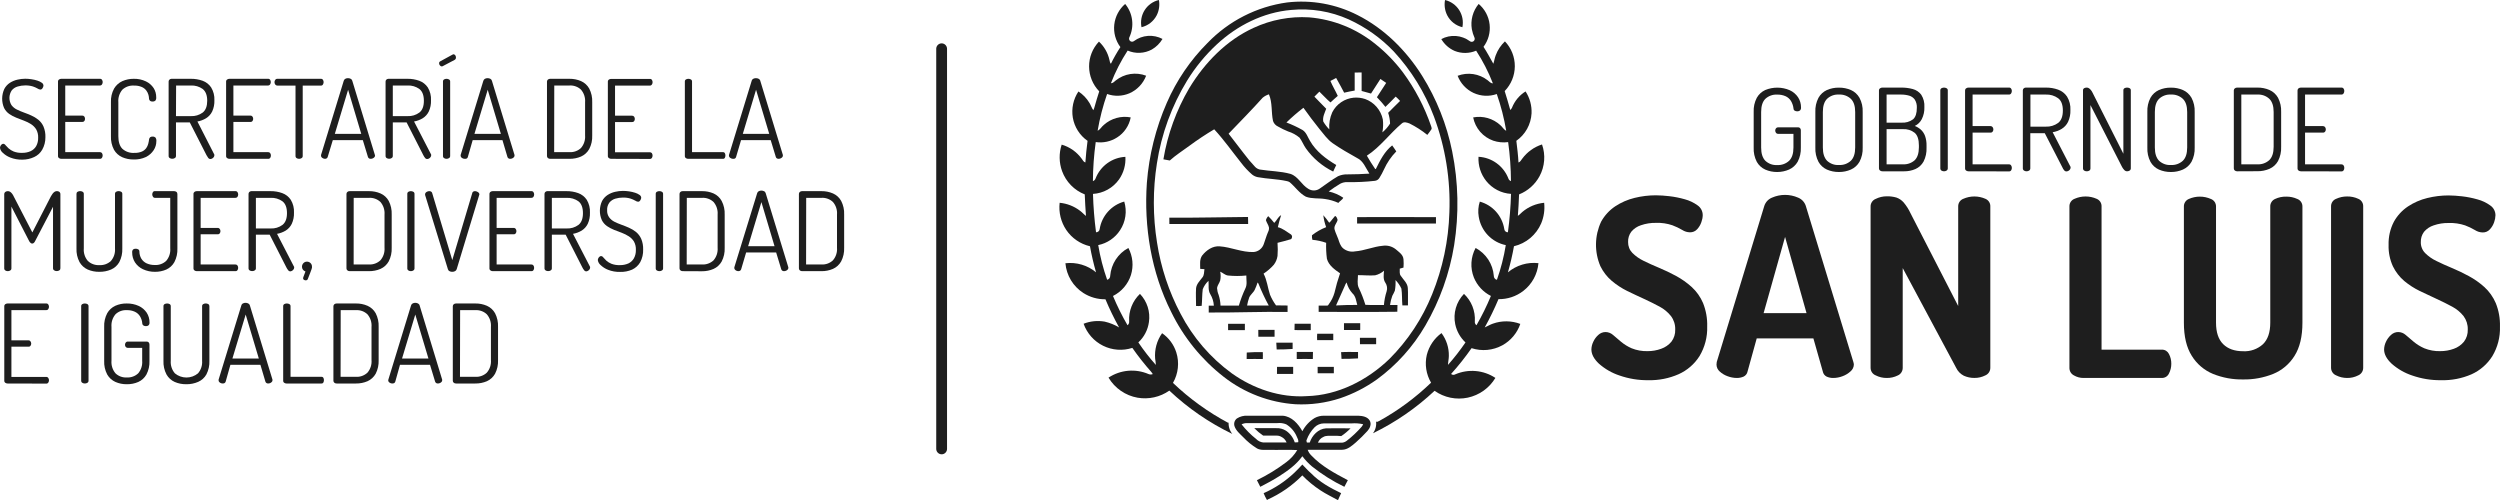 <svg width="140" height="28" viewBox="0 0 140 28" fill="none" xmlns="http://www.w3.org/2000/svg">
<path d="M1.245 8.941C1.016 8.946 0.788 8.905 0.574 8.821C0.414 8.759 0.267 8.665 0.144 8.545C0.066 8.476 0.015 8.382 0 8.279C0.001 8.242 0.011 8.206 0.027 8.173C0.044 8.139 0.068 8.109 0.098 8.085C0.122 8.065 0.152 8.053 0.184 8.052C0.209 8.054 0.233 8.062 0.254 8.076C0.276 8.089 0.294 8.107 0.307 8.128C0.35 8.179 0.408 8.238 0.478 8.306C0.563 8.381 0.66 8.441 0.765 8.484C0.913 8.54 1.071 8.566 1.229 8.56C1.396 8.565 1.563 8.533 1.716 8.465C1.845 8.405 1.954 8.307 2.026 8.183C2.104 8.039 2.142 7.877 2.137 7.713C2.144 7.549 2.106 7.386 2.026 7.242C1.953 7.126 1.854 7.027 1.739 6.953C1.615 6.874 1.483 6.809 1.345 6.758C1.202 6.704 1.058 6.649 0.915 6.592C0.774 6.537 0.641 6.466 0.517 6.381C0.396 6.295 0.297 6.182 0.23 6.05C0.156 5.88 0.119 5.697 0.121 5.512C0.124 5.327 0.165 5.145 0.243 4.977C0.317 4.839 0.424 4.721 0.556 4.636C0.684 4.555 0.825 4.496 0.972 4.462C1.116 4.428 1.264 4.41 1.411 4.409C1.529 4.409 1.646 4.419 1.762 4.438C1.874 4.454 1.985 4.479 2.094 4.514C2.181 4.54 2.264 4.58 2.339 4.633C2.366 4.649 2.389 4.672 2.405 4.699C2.422 4.727 2.432 4.757 2.434 4.789C2.432 4.82 2.425 4.85 2.412 4.879C2.398 4.913 2.379 4.945 2.355 4.974C2.343 4.988 2.328 4.999 2.311 5.006C2.294 5.013 2.276 5.017 2.257 5.016C2.203 5.01 2.15 4.99 2.105 4.958C2.021 4.911 1.932 4.871 1.841 4.841C1.701 4.799 1.556 4.78 1.41 4.783C1.267 4.783 1.125 4.804 0.988 4.845C0.858 4.882 0.742 4.957 0.656 5.062C0.576 5.183 0.531 5.325 0.528 5.47C0.526 5.616 0.565 5.759 0.64 5.883C0.716 5.985 0.815 6.069 0.928 6.126C1.055 6.19 1.185 6.246 1.32 6.294C1.463 6.346 1.607 6.402 1.75 6.466C1.892 6.528 2.025 6.609 2.147 6.706C2.27 6.807 2.368 6.936 2.434 7.082C2.513 7.272 2.551 7.477 2.543 7.683C2.546 7.93 2.484 8.174 2.362 8.388C2.257 8.568 2.1 8.71 1.911 8.796C1.702 8.893 1.475 8.942 1.245 8.941Z" fill="#1E1E1E"/>
<path d="M3.43 8.894C3.386 8.894 3.342 8.88 3.305 8.854C3.286 8.841 3.271 8.823 3.261 8.802C3.251 8.782 3.247 8.758 3.248 8.735V4.572C3.246 4.549 3.251 4.526 3.261 4.505C3.271 4.484 3.286 4.467 3.305 4.454C3.342 4.427 3.386 4.413 3.43 4.413H5.599C5.621 4.412 5.644 4.416 5.664 4.426C5.684 4.437 5.701 4.452 5.713 4.471C5.738 4.508 5.751 4.552 5.751 4.597C5.751 4.644 5.737 4.69 5.711 4.728C5.699 4.747 5.682 4.763 5.663 4.773C5.643 4.784 5.621 4.789 5.599 4.788H3.654V6.473H4.609C4.631 6.472 4.653 6.477 4.673 6.486C4.693 6.496 4.71 6.51 4.723 6.528C4.749 6.566 4.763 6.611 4.761 6.657C4.761 6.698 4.749 6.739 4.726 6.774C4.713 6.792 4.695 6.807 4.675 6.817C4.654 6.826 4.632 6.83 4.609 6.829H3.654V8.52H5.599C5.62 8.519 5.642 8.524 5.662 8.533C5.681 8.543 5.698 8.557 5.711 8.575C5.736 8.614 5.749 8.659 5.749 8.706C5.749 8.752 5.736 8.798 5.711 8.837C5.698 8.855 5.681 8.871 5.661 8.881C5.641 8.891 5.618 8.896 5.596 8.894H3.43Z" fill="#1E1E1E"/>
<path d="M7.474 8.931C7.256 8.933 7.04 8.889 6.841 8.802C6.648 8.716 6.488 8.57 6.383 8.386C6.259 8.15 6.201 7.885 6.213 7.619V5.724C6.201 5.457 6.262 5.192 6.39 4.958C6.499 4.775 6.661 4.629 6.855 4.542C7.056 4.455 7.272 4.411 7.491 4.413C7.727 4.407 7.96 4.457 8.173 4.558C8.348 4.641 8.496 4.771 8.604 4.932C8.701 5.086 8.75 5.265 8.748 5.447C8.752 5.481 8.75 5.516 8.741 5.549C8.732 5.582 8.717 5.613 8.696 5.64C8.655 5.672 8.604 5.689 8.552 5.687C8.497 5.692 8.441 5.676 8.397 5.64C8.368 5.612 8.35 5.574 8.346 5.534C8.344 5.458 8.333 5.382 8.312 5.309C8.287 5.221 8.246 5.137 8.19 5.064C8.123 4.978 8.035 4.911 7.935 4.869C7.798 4.813 7.651 4.787 7.504 4.792C7.386 4.784 7.267 4.8 7.155 4.839C7.043 4.879 6.94 4.941 6.852 5.022C6.77 5.119 6.708 5.231 6.669 5.353C6.631 5.474 6.616 5.602 6.627 5.729V7.624C6.627 7.946 6.703 8.183 6.855 8.335C6.946 8.415 7.051 8.477 7.166 8.515C7.28 8.554 7.401 8.57 7.521 8.562C7.669 8.568 7.816 8.542 7.952 8.485C8.046 8.443 8.128 8.377 8.19 8.294C8.242 8.22 8.28 8.138 8.302 8.05C8.323 7.97 8.339 7.889 8.348 7.807C8.353 7.762 8.373 7.719 8.406 7.687C8.448 7.658 8.498 7.644 8.549 7.648C8.577 7.646 8.606 7.65 8.632 7.659C8.659 7.668 8.683 7.682 8.704 7.7C8.745 7.758 8.764 7.829 8.756 7.9C8.757 8.082 8.704 8.26 8.604 8.412C8.496 8.574 8.348 8.705 8.173 8.792C7.954 8.893 7.715 8.941 7.474 8.931Z" fill="#1E1E1E"/>
<path d="M11.779 8.906C11.755 8.905 11.731 8.898 11.71 8.886C11.688 8.874 11.67 8.857 11.657 8.837C11.622 8.791 11.591 8.743 11.565 8.692L10.627 6.853H9.855V8.732C9.856 8.756 9.85 8.78 9.839 8.801C9.827 8.822 9.811 8.839 9.79 8.851C9.748 8.879 9.697 8.893 9.646 8.891C9.596 8.893 9.545 8.879 9.503 8.851C9.483 8.838 9.467 8.821 9.457 8.8C9.446 8.779 9.441 8.756 9.443 8.732V4.566C9.442 4.547 9.446 4.528 9.454 4.51C9.461 4.492 9.472 4.476 9.486 4.462C9.515 4.433 9.554 4.416 9.595 4.413H10.69C10.914 4.41 11.137 4.448 11.348 4.523C11.543 4.594 11.71 4.725 11.825 4.897C11.956 5.114 12.02 5.366 12.006 5.62C12.014 5.836 11.971 6.05 11.881 6.246C11.804 6.402 11.686 6.532 11.539 6.623C11.39 6.713 11.226 6.774 11.055 6.804L11.983 8.618C11.994 8.629 12.001 8.643 12.004 8.659C12.004 8.673 12.004 8.686 12.004 8.698C12.003 8.733 11.992 8.767 11.971 8.796C11.948 8.829 11.918 8.857 11.882 8.876C11.851 8.894 11.815 8.904 11.779 8.906ZM9.855 6.503H10.69C10.927 6.514 11.16 6.444 11.351 6.304C11.518 6.171 11.603 5.951 11.604 5.645C11.604 5.338 11.52 5.118 11.351 4.983C11.159 4.845 10.926 4.777 10.69 4.788H9.862L9.855 6.503Z" fill="#1E1E1E"/>
<path d="M12.844 8.894C12.799 8.894 12.756 8.88 12.719 8.854C12.7 8.841 12.685 8.823 12.675 8.802C12.665 8.782 12.66 8.758 12.662 8.735V4.572C12.66 4.549 12.665 4.526 12.675 4.505C12.685 4.484 12.7 4.467 12.719 4.454C12.756 4.427 12.799 4.413 12.844 4.413H15.012C15.035 4.411 15.058 4.416 15.079 4.426C15.099 4.436 15.116 4.452 15.129 4.471C15.152 4.509 15.164 4.552 15.165 4.597C15.166 4.644 15.152 4.69 15.124 4.728C15.113 4.747 15.096 4.763 15.076 4.773C15.057 4.784 15.035 4.789 15.012 4.788H13.07V6.473H14.026C14.048 6.472 14.069 6.477 14.089 6.486C14.108 6.496 14.125 6.51 14.138 6.528C14.165 6.565 14.179 6.61 14.178 6.657C14.178 6.699 14.165 6.739 14.141 6.774C14.128 6.792 14.111 6.807 14.091 6.816C14.07 6.826 14.048 6.83 14.026 6.829H13.07V8.52H15.018C15.04 8.519 15.062 8.524 15.081 8.533C15.101 8.543 15.117 8.557 15.13 8.575C15.158 8.615 15.172 8.662 15.17 8.711C15.17 8.755 15.158 8.799 15.134 8.837C15.122 8.856 15.104 8.871 15.084 8.881C15.064 8.891 15.041 8.896 15.018 8.894H12.844Z" fill="#1E1E1E"/>
<path d="M16.753 8.894C16.702 8.896 16.652 8.882 16.609 8.854C16.59 8.841 16.574 8.824 16.563 8.803C16.553 8.782 16.548 8.759 16.549 8.735V4.793H15.529C15.507 4.793 15.485 4.788 15.465 4.778C15.445 4.768 15.428 4.754 15.415 4.736C15.386 4.697 15.371 4.65 15.371 4.603C15.371 4.555 15.386 4.509 15.415 4.471C15.427 4.452 15.444 4.437 15.464 4.427C15.485 4.417 15.507 4.412 15.529 4.413H17.97C17.993 4.412 18.015 4.416 18.036 4.426C18.056 4.437 18.073 4.452 18.085 4.471C18.11 4.508 18.122 4.552 18.123 4.597C18.123 4.644 18.11 4.691 18.085 4.731C18.074 4.751 18.057 4.768 18.037 4.779C18.016 4.79 17.993 4.795 17.97 4.793H16.952V8.735C16.954 8.759 16.948 8.783 16.937 8.804C16.926 8.825 16.91 8.842 16.889 8.854C16.849 8.88 16.801 8.894 16.753 8.894Z" fill="#1E1E1E"/>
<path d="M18.209 8.894C18.173 8.894 18.138 8.886 18.105 8.873C18.071 8.86 18.039 8.839 18.014 8.812C17.99 8.788 17.977 8.756 17.978 8.722C17.975 8.708 17.975 8.693 17.978 8.679L19.25 4.523C19.257 4.499 19.268 4.476 19.284 4.457C19.3 4.438 19.32 4.422 19.342 4.41C19.386 4.388 19.436 4.377 19.485 4.377C19.539 4.376 19.592 4.389 19.64 4.413C19.662 4.424 19.681 4.439 19.697 4.458C19.712 4.477 19.722 4.499 19.728 4.523L20.994 8.679C20.999 8.691 21.001 8.704 21.002 8.717C21.001 8.75 20.988 8.781 20.964 8.805C20.939 8.833 20.908 8.855 20.874 8.87C20.837 8.886 20.797 8.894 20.758 8.894C20.725 8.894 20.694 8.886 20.666 8.87C20.637 8.851 20.615 8.823 20.605 8.79L20.318 7.846H18.638L18.351 8.79C18.342 8.824 18.32 8.852 18.291 8.87C18.265 8.884 18.237 8.892 18.209 8.894ZM18.75 7.497H20.23L19.494 5.026L18.75 7.497Z" fill="#1E1E1E"/>
<path d="M23.921 8.906C23.896 8.905 23.873 8.898 23.852 8.886C23.83 8.874 23.812 8.857 23.799 8.837C23.763 8.792 23.733 8.743 23.707 8.692L22.769 6.853H21.997V8.732C21.998 8.756 21.992 8.78 21.981 8.801C21.97 8.822 21.953 8.839 21.932 8.851C21.892 8.878 21.844 8.892 21.796 8.891C21.745 8.893 21.695 8.879 21.652 8.851C21.633 8.838 21.617 8.821 21.606 8.8C21.596 8.779 21.591 8.756 21.592 8.732V4.566C21.591 4.547 21.595 4.528 21.602 4.51C21.609 4.492 21.62 4.476 21.633 4.462C21.663 4.433 21.703 4.416 21.744 4.413H22.821C23.045 4.41 23.268 4.447 23.479 4.523C23.674 4.593 23.841 4.724 23.957 4.897C24.088 5.115 24.15 5.367 24.136 5.62C24.144 5.836 24.102 6.05 24.011 6.246C23.935 6.402 23.817 6.532 23.671 6.623C23.522 6.713 23.358 6.774 23.187 6.804L24.125 8.618C24.135 8.63 24.143 8.644 24.146 8.659C24.146 8.673 24.146 8.686 24.146 8.698C24.145 8.733 24.133 8.768 24.112 8.796C24.09 8.829 24.059 8.857 24.024 8.876C23.993 8.894 23.957 8.904 23.921 8.906ZM21.997 6.503H22.824C23.06 6.515 23.293 6.444 23.484 6.304C23.654 6.171 23.737 5.951 23.737 5.645C23.737 5.338 23.654 5.114 23.484 4.983C23.292 4.845 23.059 4.776 22.824 4.788H21.997V6.503Z" fill="#1E1E1E"/>
<path d="M24.748 3.721C24.727 3.72 24.706 3.715 24.687 3.706C24.668 3.696 24.652 3.683 24.639 3.666C24.608 3.634 24.591 3.593 24.59 3.549C24.588 3.525 24.593 3.501 24.605 3.48C24.617 3.459 24.636 3.442 24.657 3.432L25.34 3.059C25.354 3.048 25.371 3.041 25.388 3.04C25.409 3.04 25.43 3.044 25.448 3.054C25.467 3.064 25.483 3.078 25.495 3.095C25.52 3.131 25.534 3.174 25.533 3.218C25.535 3.245 25.529 3.272 25.517 3.295C25.504 3.319 25.485 3.339 25.462 3.352L24.81 3.696L24.779 3.711C24.77 3.717 24.759 3.72 24.748 3.721ZM25.011 8.894C24.96 8.896 24.91 8.882 24.867 8.854C24.848 8.841 24.832 8.824 24.821 8.803C24.811 8.782 24.806 8.759 24.807 8.735V4.566C24.805 4.543 24.81 4.52 24.821 4.499C24.831 4.479 24.847 4.461 24.867 4.449C24.91 4.426 24.957 4.413 25.006 4.413C25.054 4.413 25.102 4.426 25.144 4.449C25.165 4.461 25.182 4.478 25.194 4.498C25.205 4.519 25.21 4.543 25.209 4.566V8.735C25.21 8.759 25.204 8.783 25.193 8.804C25.182 8.825 25.165 8.842 25.144 8.854C25.105 8.88 25.058 8.894 25.011 8.894Z" fill="#1E1E1E"/>
<path d="M26.027 8.894C25.992 8.894 25.957 8.886 25.924 8.873C25.889 8.86 25.858 8.839 25.832 8.812C25.809 8.788 25.796 8.756 25.796 8.722C25.794 8.708 25.794 8.693 25.796 8.679L27.068 4.523C27.075 4.499 27.087 4.476 27.103 4.457C27.118 4.438 27.138 4.422 27.16 4.41C27.205 4.388 27.254 4.377 27.304 4.377C27.358 4.376 27.411 4.389 27.459 4.413C27.481 4.424 27.5 4.439 27.515 4.458C27.53 4.477 27.541 4.499 27.547 4.523L28.813 8.679C28.815 8.691 28.815 8.704 28.813 8.717C28.813 8.75 28.799 8.781 28.776 8.805C28.75 8.833 28.72 8.855 28.685 8.87C28.648 8.886 28.609 8.894 28.569 8.894C28.537 8.894 28.505 8.886 28.477 8.87C28.448 8.851 28.427 8.823 28.417 8.79L28.137 7.846H26.471L26.198 8.796C26.189 8.829 26.168 8.858 26.138 8.876C26.103 8.892 26.065 8.898 26.027 8.894ZM26.569 7.497H28.049L27.312 5.026L26.569 7.497Z" fill="#1E1E1E"/>
<path d="M30.813 8.894C30.764 8.897 30.716 8.881 30.68 8.848C30.665 8.835 30.652 8.818 30.644 8.8C30.636 8.781 30.631 8.761 30.631 8.741V4.566C30.631 4.546 30.636 4.526 30.644 4.508C30.652 4.489 30.665 4.473 30.68 4.459C30.716 4.427 30.764 4.41 30.813 4.413H31.892C32.114 4.41 32.335 4.454 32.539 4.542C32.732 4.628 32.892 4.774 32.996 4.958C33.118 5.194 33.176 5.458 33.164 5.724V7.582C33.176 7.848 33.118 8.112 32.996 8.348C32.892 8.533 32.732 8.679 32.539 8.766C32.335 8.854 32.114 8.897 31.892 8.894H30.813ZM31.033 8.52H31.894C32.011 8.527 32.127 8.51 32.237 8.47C32.347 8.431 32.448 8.37 32.533 8.29C32.617 8.194 32.681 8.081 32.72 7.96C32.76 7.838 32.775 7.709 32.765 7.582V5.724C32.775 5.597 32.76 5.469 32.72 5.347C32.68 5.226 32.617 5.114 32.533 5.017C32.449 4.938 32.349 4.877 32.24 4.838C32.131 4.798 32.016 4.781 31.9 4.788H31.039L31.033 8.52Z" fill="#1E1E1E"/>
<path d="M34.224 8.894C34.179 8.894 34.135 8.88 34.099 8.854C34.079 8.841 34.064 8.823 34.054 8.802C34.043 8.782 34.038 8.759 34.04 8.735V4.572C34.039 4.55 34.044 4.528 34.054 4.509C34.063 4.489 34.078 4.472 34.096 4.459C34.132 4.433 34.176 4.419 34.221 4.419H36.393C36.416 4.417 36.439 4.422 36.459 4.432C36.48 4.442 36.497 4.457 36.509 4.477C36.533 4.514 36.546 4.558 36.545 4.603C36.546 4.649 36.533 4.695 36.507 4.734C36.494 4.753 36.477 4.768 36.458 4.779C36.438 4.789 36.416 4.794 36.393 4.793H34.442V6.479H35.398C35.42 6.478 35.442 6.483 35.462 6.492C35.481 6.502 35.498 6.516 35.511 6.534C35.538 6.571 35.551 6.617 35.55 6.662C35.55 6.704 35.538 6.745 35.514 6.78C35.501 6.798 35.484 6.813 35.463 6.822C35.443 6.832 35.42 6.836 35.398 6.834H34.442V8.526H36.393C36.415 8.525 36.437 8.53 36.457 8.539C36.476 8.549 36.493 8.563 36.507 8.581C36.531 8.62 36.544 8.665 36.544 8.712C36.544 8.758 36.531 8.803 36.507 8.842C36.494 8.861 36.477 8.877 36.456 8.887C36.436 8.897 36.413 8.902 36.39 8.9L34.224 8.894Z" fill="#1E1E1E"/>
<path d="M38.534 8.894C38.489 8.894 38.446 8.88 38.409 8.854C38.39 8.841 38.375 8.823 38.365 8.802C38.355 8.782 38.35 8.758 38.352 8.735V4.566C38.35 4.543 38.355 4.52 38.366 4.499C38.376 4.479 38.392 4.461 38.412 4.449C38.455 4.426 38.502 4.413 38.551 4.413C38.599 4.413 38.647 4.426 38.689 4.449C38.71 4.461 38.727 4.478 38.739 4.498C38.75 4.519 38.755 4.543 38.754 4.566V8.52H40.488C40.509 8.519 40.53 8.523 40.548 8.534C40.567 8.544 40.582 8.559 40.592 8.578C40.613 8.616 40.624 8.66 40.623 8.704C40.624 8.75 40.613 8.796 40.592 8.837C40.582 8.855 40.567 8.871 40.548 8.881C40.53 8.891 40.509 8.896 40.488 8.894H38.534Z" fill="#1E1E1E"/>
<path d="M41.056 8.894C41.02 8.894 40.985 8.886 40.952 8.873C40.917 8.86 40.886 8.839 40.86 8.812C40.837 8.788 40.824 8.756 40.823 8.722C40.821 8.708 40.821 8.693 40.823 8.679L42.095 4.523C42.101 4.499 42.113 4.476 42.129 4.457C42.145 4.437 42.164 4.421 42.187 4.41C42.232 4.388 42.281 4.376 42.331 4.377C42.385 4.376 42.439 4.389 42.487 4.413C42.509 4.424 42.528 4.439 42.543 4.458C42.559 4.477 42.569 4.499 42.575 4.523L43.841 8.679C43.843 8.691 43.843 8.704 43.841 8.717C43.841 8.733 43.838 8.749 43.832 8.764C43.826 8.779 43.817 8.793 43.805 8.805C43.78 8.833 43.748 8.855 43.713 8.87C43.677 8.886 43.638 8.894 43.599 8.894C43.566 8.894 43.535 8.886 43.507 8.87C43.477 8.852 43.455 8.824 43.446 8.79L43.159 7.846H41.499L41.219 8.796C41.209 8.829 41.188 8.857 41.159 8.876C41.127 8.891 41.091 8.897 41.056 8.894ZM41.597 7.497H43.077L42.339 5.026L41.597 7.497Z" fill="#1E1E1E"/>
<path d="M0.441 15.185C0.39 15.187 0.34 15.173 0.297 15.145C0.277 15.132 0.262 15.114 0.251 15.093C0.24 15.072 0.235 15.049 0.237 15.025V10.901C0.234 10.872 0.237 10.843 0.248 10.816C0.258 10.79 0.275 10.766 0.297 10.748C0.339 10.718 0.39 10.703 0.441 10.704C0.487 10.704 0.533 10.717 0.571 10.743C0.612 10.772 0.648 10.807 0.678 10.847C0.712 10.892 0.741 10.941 0.764 10.992L1.811 13.016L2.852 10.992C2.885 10.938 2.916 10.891 2.946 10.847C2.976 10.807 3.012 10.771 3.053 10.743C3.093 10.716 3.14 10.702 3.188 10.702C3.237 10.702 3.284 10.716 3.324 10.743C3.345 10.762 3.362 10.786 3.372 10.813C3.382 10.839 3.385 10.868 3.382 10.896V15.021C3.383 15.044 3.378 15.068 3.368 15.089C3.357 15.11 3.341 15.128 3.321 15.14C3.279 15.168 3.229 15.183 3.178 15.181C3.127 15.183 3.077 15.169 3.034 15.14C3.013 15.129 2.996 15.111 2.985 15.09C2.973 15.069 2.968 15.045 2.969 15.021V11.58L1.964 13.506C1.947 13.546 1.92 13.582 1.885 13.61C1.861 13.629 1.831 13.639 1.801 13.64C1.772 13.638 1.744 13.628 1.722 13.61C1.686 13.581 1.657 13.546 1.635 13.506L0.639 11.569V15.025C0.64 15.049 0.635 15.073 0.624 15.094C0.612 15.115 0.595 15.133 0.574 15.145C0.535 15.171 0.488 15.185 0.441 15.185Z" fill="#1E1E1E"/>
<path d="M5.556 15.222C5.334 15.225 5.113 15.181 4.909 15.093C4.718 15.006 4.558 14.86 4.453 14.677C4.329 14.441 4.271 14.176 4.283 13.91V10.857C4.282 10.834 4.287 10.811 4.297 10.79C4.308 10.77 4.324 10.752 4.344 10.74C4.387 10.715 4.437 10.702 4.487 10.702C4.538 10.702 4.587 10.715 4.631 10.74C4.651 10.752 4.667 10.77 4.678 10.79C4.689 10.811 4.694 10.834 4.693 10.857V13.91C4.682 14.038 4.697 14.166 4.737 14.287C4.776 14.409 4.84 14.521 4.924 14.617C5.01 14.697 5.11 14.758 5.22 14.797C5.33 14.837 5.446 14.854 5.563 14.847C5.68 14.854 5.798 14.837 5.909 14.798C6.02 14.758 6.122 14.697 6.209 14.617C6.292 14.521 6.356 14.409 6.396 14.287C6.435 14.166 6.45 14.038 6.44 13.91V10.857C6.439 10.834 6.443 10.811 6.454 10.79C6.465 10.77 6.481 10.752 6.5 10.74C6.544 10.715 6.594 10.702 6.644 10.702C6.694 10.702 6.744 10.715 6.788 10.74C6.808 10.752 6.824 10.77 6.835 10.79C6.846 10.811 6.851 10.834 6.849 10.857V13.91C6.861 14.176 6.803 14.441 6.681 14.677C6.577 14.862 6.416 15.008 6.222 15.093C6.011 15.183 5.784 15.226 5.556 15.222Z" fill="#1E1E1E"/>
<path d="M8.68 15.222C8.447 15.225 8.217 15.175 8.005 15.077C7.824 14.993 7.67 14.861 7.56 14.694C7.454 14.527 7.4 14.333 7.402 14.136C7.398 14.106 7.401 14.076 7.41 14.047C7.419 14.018 7.434 13.992 7.454 13.97C7.496 13.94 7.546 13.926 7.597 13.928C7.648 13.926 7.697 13.938 7.741 13.964C7.762 13.976 7.78 13.994 7.791 14.016C7.802 14.038 7.807 14.062 7.806 14.087C7.807 14.227 7.844 14.365 7.915 14.486C7.986 14.601 8.09 14.693 8.213 14.749C8.357 14.812 8.513 14.844 8.67 14.84C8.786 14.847 8.902 14.83 9.011 14.79C9.121 14.751 9.221 14.69 9.306 14.61C9.389 14.513 9.452 14.401 9.491 14.28C9.53 14.158 9.545 14.03 9.534 13.903V11.079H8.673C8.652 11.079 8.631 11.074 8.612 11.063C8.593 11.053 8.578 11.038 8.567 11.019C8.54 10.981 8.526 10.935 8.526 10.888C8.526 10.844 8.538 10.8 8.561 10.762C8.572 10.743 8.589 10.727 8.608 10.716C8.628 10.706 8.651 10.702 8.673 10.704H9.751C9.796 10.704 9.839 10.718 9.876 10.743C9.895 10.757 9.909 10.775 9.919 10.796C9.929 10.817 9.934 10.84 9.934 10.863V13.91C9.946 14.176 9.888 14.441 9.766 14.677C9.664 14.86 9.506 15.006 9.316 15.093C9.116 15.181 8.899 15.224 8.68 15.222Z" fill="#1E1E1E"/>
<path d="M11.018 15.185C10.973 15.185 10.929 15.171 10.893 15.145C10.874 15.132 10.858 15.114 10.848 15.092C10.838 15.072 10.834 15.048 10.835 15.025V10.863C10.834 10.84 10.838 10.817 10.848 10.796C10.859 10.775 10.874 10.757 10.893 10.743C10.93 10.718 10.973 10.704 11.018 10.704H13.184C13.207 10.702 13.23 10.707 13.251 10.717C13.271 10.727 13.288 10.743 13.301 10.762C13.325 10.8 13.338 10.845 13.338 10.891C13.338 10.936 13.325 10.981 13.301 11.019C13.289 11.038 13.272 11.053 13.252 11.064C13.232 11.074 13.21 11.079 13.187 11.079H11.236V12.764H12.192C12.214 12.763 12.236 12.767 12.256 12.777C12.276 12.787 12.293 12.801 12.306 12.819C12.332 12.857 12.346 12.902 12.345 12.948C12.345 12.989 12.332 13.029 12.309 13.063C12.296 13.082 12.278 13.097 12.258 13.107C12.238 13.117 12.215 13.121 12.192 13.12H11.236V14.811H13.184C13.206 14.81 13.228 14.815 13.248 14.824C13.268 14.834 13.285 14.848 13.298 14.866C13.325 14.906 13.338 14.954 13.337 15.002C13.337 15.046 13.325 15.089 13.301 15.126C13.289 15.146 13.271 15.161 13.251 15.172C13.23 15.182 13.207 15.187 13.184 15.185H11.018Z" fill="#1E1E1E"/>
<path d="M16.255 15.197C16.23 15.196 16.206 15.189 16.185 15.176C16.164 15.164 16.146 15.147 16.133 15.126C16.097 15.081 16.066 15.033 16.041 14.982L15.103 13.143H14.33V15.022C14.332 15.046 14.326 15.07 14.315 15.091C14.303 15.112 14.287 15.13 14.266 15.142C14.223 15.17 14.173 15.184 14.122 15.182C14.071 15.184 14.021 15.17 13.979 15.142C13.959 15.129 13.943 15.111 13.932 15.09C13.922 15.069 13.917 15.046 13.918 15.022V10.857C13.918 10.838 13.921 10.819 13.929 10.801C13.936 10.783 13.946 10.767 13.96 10.753C13.99 10.724 14.029 10.707 14.07 10.704H15.147C15.371 10.701 15.594 10.738 15.805 10.814C16 10.884 16.168 11.015 16.283 11.188C16.415 11.405 16.477 11.658 16.463 11.911C16.471 12.127 16.428 12.341 16.338 12.537C16.262 12.693 16.144 12.823 15.998 12.914C15.848 13.003 15.684 13.065 15.514 13.095L16.451 14.909C16.462 14.92 16.469 14.934 16.473 14.948C16.473 14.963 16.473 14.977 16.473 14.989C16.472 15.024 16.46 15.059 16.438 15.087C16.416 15.12 16.386 15.148 16.351 15.166C16.321 15.184 16.288 15.194 16.255 15.197ZM14.33 12.794H15.158C15.394 12.806 15.627 12.735 15.818 12.595C15.987 12.462 16.071 12.242 16.071 11.936C16.071 11.629 15.987 11.405 15.818 11.274C15.626 11.136 15.393 11.067 15.158 11.079H14.33V12.794Z" fill="#1E1E1E"/>
<path d="M17.125 15.7C17.088 15.7 17.052 15.689 17.021 15.67C17.006 15.661 16.993 15.649 16.985 15.633C16.976 15.618 16.972 15.6 16.973 15.583C16.972 15.562 16.976 15.541 16.985 15.522L17.106 15.203C17.048 15.185 16.998 15.148 16.962 15.099C16.929 15.053 16.911 14.997 16.911 14.94C16.91 14.902 16.917 14.864 16.931 14.829C16.945 14.793 16.966 14.761 16.993 14.734C17.018 14.708 17.049 14.687 17.083 14.672C17.117 14.658 17.154 14.651 17.191 14.652C17.263 14.652 17.333 14.679 17.386 14.729C17.415 14.755 17.437 14.788 17.451 14.825C17.466 14.861 17.473 14.9 17.471 14.94C17.471 14.953 17.471 14.969 17.471 14.989C17.465 15.022 17.456 15.055 17.443 15.087C17.428 15.132 17.403 15.197 17.37 15.284L17.237 15.626C17.229 15.65 17.212 15.669 17.191 15.681C17.171 15.693 17.148 15.699 17.125 15.7Z" fill="#1E1E1E"/>
<path d="M19.584 15.185C19.536 15.188 19.488 15.171 19.451 15.139C19.436 15.126 19.424 15.109 19.415 15.091C19.407 15.072 19.402 15.052 19.402 15.032V10.857C19.402 10.837 19.407 10.817 19.415 10.799C19.424 10.78 19.436 10.764 19.451 10.75C19.469 10.734 19.49 10.722 19.513 10.714C19.536 10.706 19.56 10.703 19.584 10.704H20.663C20.885 10.701 21.106 10.745 21.31 10.833C21.504 10.918 21.664 11.064 21.767 11.249C21.889 11.485 21.947 11.749 21.935 12.015V13.873C21.947 14.139 21.889 14.403 21.767 14.639C21.664 14.824 21.503 14.971 21.31 15.057C21.106 15.145 20.885 15.188 20.663 15.185H19.584ZM19.804 14.811H20.666C20.782 14.817 20.898 14.799 21.007 14.759C21.116 14.719 21.216 14.658 21.302 14.578C21.385 14.482 21.449 14.369 21.488 14.248C21.528 14.126 21.543 13.998 21.533 13.87V12.015C21.543 11.888 21.528 11.76 21.488 11.638C21.449 11.517 21.385 11.405 21.302 11.308C21.217 11.229 21.117 11.168 21.008 11.129C20.899 11.089 20.784 11.072 20.669 11.079H19.807L19.804 14.811Z" fill="#1E1E1E"/>
<path d="M23.013 15.185C22.962 15.187 22.912 15.173 22.87 15.145C22.85 15.132 22.834 15.114 22.823 15.093C22.813 15.072 22.808 15.049 22.809 15.025V10.857C22.808 10.834 22.813 10.811 22.823 10.79C22.834 10.77 22.85 10.752 22.87 10.74C22.912 10.717 22.96 10.704 23.008 10.704C23.057 10.704 23.104 10.717 23.147 10.74C23.168 10.752 23.185 10.769 23.196 10.789C23.208 10.81 23.213 10.834 23.212 10.857V15.025C23.213 15.049 23.207 15.073 23.196 15.094C23.185 15.115 23.168 15.133 23.147 15.145C23.107 15.171 23.061 15.185 23.013 15.185Z" fill="#1E1E1E"/>
<path d="M25.315 15.222C25.265 15.221 25.216 15.209 25.172 15.185C25.149 15.175 25.13 15.159 25.115 15.14C25.099 15.12 25.088 15.098 25.082 15.074L23.805 10.918C23.802 10.904 23.802 10.89 23.805 10.876C23.805 10.843 23.819 10.811 23.842 10.787C23.867 10.76 23.899 10.739 23.934 10.726C23.968 10.711 24.005 10.704 24.043 10.704C24.077 10.704 24.111 10.712 24.14 10.729C24.17 10.746 24.192 10.775 24.201 10.808L25.328 14.567L26.448 10.808C26.451 10.792 26.457 10.776 26.466 10.762C26.476 10.749 26.488 10.737 26.503 10.729C26.532 10.712 26.566 10.704 26.6 10.704C26.638 10.705 26.675 10.713 26.709 10.729C26.744 10.743 26.776 10.764 26.804 10.79C26.817 10.801 26.827 10.815 26.834 10.831C26.841 10.847 26.845 10.865 26.844 10.882C26.845 10.887 26.845 10.892 26.844 10.896C26.843 10.904 26.84 10.911 26.836 10.918L25.575 15.074C25.568 15.098 25.555 15.12 25.54 15.139C25.523 15.158 25.504 15.174 25.482 15.185C25.43 15.212 25.373 15.225 25.315 15.222Z" fill="#1E1E1E"/>
<path d="M27.592 15.185C27.547 15.186 27.504 15.172 27.468 15.145C27.448 15.132 27.433 15.114 27.422 15.093C27.412 15.072 27.407 15.048 27.409 15.025V10.863C27.408 10.84 27.413 10.817 27.424 10.796C27.434 10.775 27.449 10.757 27.468 10.743C27.504 10.717 27.548 10.704 27.592 10.704H29.759C29.782 10.702 29.805 10.707 29.825 10.717C29.846 10.727 29.863 10.743 29.875 10.762C29.9 10.8 29.913 10.845 29.913 10.891C29.913 10.936 29.9 10.981 29.875 11.019C29.863 11.038 29.846 11.053 29.826 11.064C29.807 11.074 29.785 11.079 29.762 11.079H27.811V12.764H28.767C28.789 12.763 28.811 12.767 28.83 12.777C28.85 12.786 28.867 12.801 28.879 12.819C28.906 12.856 28.921 12.901 28.919 12.948C28.919 12.989 28.906 13.029 28.883 13.063C28.871 13.082 28.853 13.097 28.833 13.107C28.812 13.117 28.79 13.121 28.767 13.12H27.811V14.811H29.759C29.781 14.81 29.803 14.815 29.823 14.824C29.843 14.834 29.86 14.848 29.873 14.866C29.899 14.906 29.913 14.954 29.911 15.002C29.912 15.046 29.899 15.089 29.875 15.126C29.863 15.146 29.846 15.161 29.826 15.172C29.805 15.182 29.782 15.187 29.759 15.185H27.592Z" fill="#1E1E1E"/>
<path d="M32.828 15.197C32.803 15.196 32.78 15.189 32.759 15.176C32.738 15.164 32.72 15.147 32.707 15.126C32.671 15.081 32.641 15.033 32.615 14.982L31.678 13.143H30.904V15.022C30.905 15.046 30.9 15.07 30.889 15.091C30.878 15.112 30.861 15.13 30.84 15.142C30.798 15.17 30.748 15.184 30.697 15.182C30.646 15.184 30.596 15.17 30.553 15.142C30.533 15.129 30.517 15.111 30.506 15.09C30.495 15.069 30.49 15.046 30.492 15.022V10.857C30.491 10.838 30.495 10.819 30.503 10.801C30.51 10.783 30.521 10.767 30.535 10.753C30.564 10.724 30.604 10.707 30.645 10.704H31.722C31.946 10.701 32.169 10.738 32.38 10.814C32.575 10.884 32.742 11.015 32.858 11.188C32.989 11.406 33.051 11.658 33.037 11.911C33.045 12.127 33.003 12.341 32.913 12.537C32.836 12.693 32.718 12.823 32.572 12.914C32.423 13.003 32.259 13.064 32.088 13.095L33.026 14.909C33.037 14.92 33.044 14.933 33.046 14.948C33.047 14.962 33.047 14.975 33.046 14.989C33.045 15.024 33.033 15.059 33.012 15.087C32.989 15.12 32.959 15.148 32.924 15.166C32.895 15.184 32.862 15.194 32.828 15.197ZM30.904 12.794H31.732C31.968 12.806 32.202 12.735 32.393 12.595C32.562 12.462 32.645 12.242 32.645 11.936C32.645 11.629 32.562 11.405 32.393 11.274C32.2 11.136 31.968 11.068 31.732 11.079H30.904V12.794Z" fill="#1E1E1E"/>
<path d="M34.722 15.227C34.493 15.233 34.266 15.193 34.053 15.109C33.892 15.047 33.746 14.953 33.622 14.833C33.544 14.764 33.492 14.669 33.478 14.565C33.479 14.529 33.489 14.493 33.505 14.461C33.522 14.427 33.546 14.397 33.576 14.373C33.599 14.352 33.629 14.34 33.661 14.34C33.686 14.342 33.71 14.351 33.731 14.364C33.753 14.377 33.772 14.395 33.785 14.416C33.838 14.478 33.893 14.537 33.952 14.593C34.036 14.669 34.134 14.729 34.239 14.771C34.387 14.827 34.544 14.853 34.702 14.847C34.869 14.852 35.036 14.82 35.19 14.753C35.32 14.691 35.429 14.59 35.5 14.464C35.578 14.32 35.615 14.158 35.609 13.994C35.617 13.83 35.579 13.667 35.5 13.523C35.427 13.406 35.329 13.308 35.213 13.234C35.089 13.155 34.958 13.089 34.821 13.037C34.677 12.985 34.534 12.93 34.39 12.873C34.25 12.817 34.116 12.746 33.991 12.661C33.87 12.576 33.771 12.463 33.704 12.33C33.629 12.161 33.591 11.978 33.593 11.793C33.595 11.608 33.637 11.425 33.715 11.258C33.79 11.12 33.897 11.002 34.028 10.917C34.157 10.835 34.298 10.776 34.446 10.742C34.59 10.708 34.736 10.69 34.884 10.69C35.001 10.691 35.118 10.7 35.234 10.717C35.347 10.734 35.458 10.76 35.566 10.794C35.654 10.821 35.737 10.861 35.813 10.914C35.84 10.93 35.863 10.953 35.879 10.98C35.896 11.007 35.906 11.038 35.908 11.07C35.906 11.101 35.899 11.131 35.886 11.159C35.873 11.194 35.853 11.226 35.829 11.254C35.817 11.268 35.802 11.279 35.785 11.287C35.768 11.294 35.75 11.297 35.731 11.297C35.676 11.291 35.624 11.271 35.579 11.239C35.494 11.191 35.405 11.152 35.313 11.122C35.174 11.079 35.028 11.06 34.883 11.064C34.739 11.064 34.596 11.084 34.459 11.125C34.329 11.163 34.214 11.239 34.127 11.343C34.035 11.468 33.989 11.621 33.999 11.777C33.992 11.917 34.032 12.056 34.113 12.171C34.189 12.273 34.287 12.356 34.4 12.414C34.528 12.478 34.659 12.534 34.794 12.582C34.937 12.634 35.081 12.69 35.224 12.754C35.366 12.816 35.498 12.896 35.619 12.992C35.742 13.095 35.84 13.224 35.906 13.37C35.986 13.56 36.023 13.765 36.016 13.971C36.025 14.22 35.969 14.466 35.852 14.685C35.746 14.867 35.588 15.011 35.398 15.099C35.185 15.191 34.954 15.235 34.722 15.227Z" fill="#1E1E1E"/>
<path d="M36.926 15.185C36.875 15.187 36.825 15.173 36.782 15.145C36.762 15.132 36.746 15.114 36.735 15.093C36.724 15.072 36.719 15.049 36.721 15.025V10.857C36.719 10.834 36.724 10.811 36.735 10.79C36.746 10.77 36.762 10.752 36.782 10.74C36.826 10.715 36.876 10.702 36.926 10.704C36.976 10.703 37.026 10.715 37.069 10.74C37.09 10.752 37.106 10.769 37.118 10.79C37.129 10.81 37.134 10.834 37.133 10.857V15.025C37.134 15.049 37.129 15.072 37.117 15.094C37.106 15.115 37.09 15.132 37.069 15.145C37.027 15.173 36.977 15.187 36.926 15.185Z" fill="#1E1E1E"/>
<path d="M38.235 15.185C38.187 15.188 38.139 15.171 38.102 15.139C38.087 15.126 38.075 15.109 38.066 15.091C38.058 15.072 38.053 15.052 38.053 15.032V10.857C38.053 10.837 38.058 10.817 38.066 10.799C38.075 10.78 38.087 10.764 38.102 10.75C38.12 10.734 38.141 10.722 38.164 10.713C38.187 10.706 38.211 10.702 38.235 10.704H39.314C39.536 10.701 39.757 10.745 39.961 10.833C40.154 10.92 40.313 11.067 40.414 11.254C40.536 11.489 40.594 11.754 40.582 12.02V13.877C40.594 14.143 40.536 14.407 40.414 14.643C40.31 14.829 40.15 14.975 39.957 15.061C39.752 15.149 39.532 15.193 39.309 15.19L38.235 15.185ZM38.455 14.811H39.317C39.433 14.818 39.55 14.801 39.659 14.761C39.769 14.722 39.87 14.661 39.956 14.581C40.039 14.485 40.103 14.372 40.142 14.251C40.182 14.129 40.197 14 40.187 13.873V12.015C40.197 11.888 40.182 11.76 40.142 11.638C40.103 11.517 40.039 11.405 39.956 11.308C39.871 11.229 39.771 11.168 39.662 11.129C39.553 11.089 39.438 11.072 39.322 11.079H38.461L38.455 14.811Z" fill="#1E1E1E"/>
<path d="M41.353 15.185C41.317 15.185 41.282 15.177 41.249 15.164C41.215 15.151 41.184 15.129 41.159 15.101C41.135 15.078 41.122 15.046 41.122 15.013C41.119 14.999 41.119 14.984 41.122 14.97L42.401 10.82C42.407 10.796 42.418 10.773 42.434 10.753C42.45 10.734 42.469 10.718 42.492 10.707C42.536 10.684 42.585 10.672 42.635 10.672C42.689 10.672 42.742 10.685 42.79 10.71C42.812 10.72 42.831 10.736 42.847 10.755C42.862 10.774 42.873 10.796 42.879 10.82L44.147 14.97C44.148 14.982 44.148 14.995 44.147 15.008C44.147 15.041 44.133 15.072 44.11 15.096C44.084 15.124 44.054 15.146 44.019 15.161C43.983 15.177 43.943 15.185 43.903 15.185C43.871 15.185 43.84 15.177 43.812 15.161C43.783 15.143 43.761 15.114 43.751 15.081L43.464 14.137H41.784L41.504 15.081C41.493 15.114 41.471 15.143 41.442 15.161C41.414 15.176 41.384 15.184 41.353 15.185ZM41.895 13.787H43.374L42.638 11.317L41.895 13.787Z" fill="#1E1E1E"/>
<path d="M44.921 15.185C44.872 15.188 44.825 15.171 44.788 15.139C44.772 15.126 44.76 15.109 44.752 15.091C44.743 15.072 44.739 15.052 44.739 15.032V10.857C44.739 10.837 44.743 10.817 44.752 10.799C44.76 10.78 44.772 10.764 44.788 10.75C44.806 10.734 44.827 10.722 44.85 10.714C44.873 10.706 44.897 10.703 44.921 10.704H45.999C46.222 10.701 46.442 10.745 46.647 10.833C46.84 10.918 47.001 11.064 47.104 11.249C47.226 11.485 47.284 11.749 47.272 12.015V13.873C47.284 14.139 47.226 14.403 47.104 14.639C47 14.824 46.84 14.971 46.647 15.057C46.442 15.145 46.222 15.188 45.999 15.185H44.921ZM45.141 14.811H46.002C46.119 14.818 46.235 14.801 46.345 14.761C46.455 14.722 46.555 14.661 46.641 14.581C46.725 14.485 46.789 14.372 46.828 14.251C46.868 14.129 46.883 14 46.872 13.873V12.015C46.883 11.888 46.868 11.76 46.828 11.638C46.789 11.517 46.725 11.405 46.641 11.308C46.556 11.229 46.457 11.168 46.348 11.129C46.239 11.089 46.123 11.072 46.008 11.079H45.147L45.141 14.811Z" fill="#1E1E1E"/>
<path d="M0.422 21.476C0.377 21.476 0.334 21.462 0.297 21.436C0.278 21.423 0.263 21.404 0.253 21.384C0.243 21.363 0.238 21.339 0.24 21.316V17.154C0.238 17.131 0.243 17.108 0.253 17.087C0.263 17.066 0.278 17.047 0.297 17.034C0.334 17.009 0.378 16.995 0.422 16.995H2.59C2.613 16.993 2.636 16.998 2.656 17.008C2.676 17.018 2.693 17.034 2.705 17.053C2.729 17.09 2.742 17.134 2.743 17.179C2.743 17.226 2.729 17.272 2.702 17.31C2.69 17.329 2.674 17.344 2.654 17.354C2.634 17.364 2.612 17.369 2.59 17.368H0.639V19.059H1.595C1.617 19.058 1.639 19.063 1.659 19.073C1.678 19.083 1.695 19.098 1.707 19.116C1.734 19.153 1.748 19.198 1.748 19.244C1.747 19.286 1.734 19.326 1.71 19.36C1.698 19.379 1.68 19.393 1.66 19.403C1.64 19.413 1.618 19.417 1.595 19.415H0.639V21.108H2.59C2.612 21.107 2.634 21.111 2.653 21.121C2.673 21.131 2.69 21.145 2.702 21.163C2.73 21.202 2.744 21.249 2.743 21.297C2.742 21.342 2.729 21.385 2.705 21.423C2.693 21.442 2.676 21.458 2.656 21.468C2.636 21.479 2.613 21.484 2.59 21.482L0.422 21.476Z" fill="#1E1E1E"/>
<path d="M4.751 21.476C4.701 21.478 4.651 21.464 4.608 21.436C4.588 21.423 4.571 21.406 4.56 21.384C4.55 21.363 4.545 21.34 4.546 21.316V17.148C4.545 17.125 4.549 17.102 4.56 17.081C4.571 17.06 4.588 17.043 4.608 17.031C4.651 17.006 4.701 16.993 4.751 16.995C4.802 16.994 4.851 17.006 4.895 17.031C4.915 17.043 4.932 17.06 4.943 17.081C4.954 17.101 4.96 17.125 4.958 17.148V21.316C4.959 21.34 4.954 21.363 4.943 21.385C4.932 21.406 4.915 21.423 4.895 21.436C4.852 21.463 4.802 21.477 4.751 21.476Z" fill="#1E1E1E"/>
<path d="M7.101 21.517C6.881 21.52 6.663 21.476 6.462 21.388C6.269 21.301 6.109 21.155 6.004 20.972C5.88 20.736 5.822 20.472 5.834 20.206V18.306C5.822 18.04 5.88 17.776 6.004 17.54C6.108 17.357 6.267 17.212 6.457 17.124C6.658 17.035 6.876 16.991 7.095 16.995C7.327 16.99 7.558 17.037 7.77 17.133C7.949 17.215 8.103 17.346 8.215 17.51C8.321 17.674 8.376 17.866 8.373 18.062C8.375 18.09 8.372 18.119 8.362 18.146C8.353 18.173 8.338 18.198 8.318 18.218C8.277 18.25 8.226 18.266 8.175 18.264C8.124 18.266 8.074 18.253 8.031 18.227C8.012 18.214 7.996 18.196 7.985 18.176C7.974 18.156 7.968 18.133 7.968 18.11C7.957 17.969 7.913 17.833 7.84 17.712C7.771 17.601 7.671 17.513 7.553 17.458C7.411 17.394 7.257 17.363 7.102 17.368C6.986 17.361 6.871 17.378 6.762 17.417C6.653 17.456 6.553 17.518 6.469 17.598C6.303 17.795 6.222 18.049 6.243 18.306V20.201C6.233 20.328 6.247 20.456 6.286 20.577C6.325 20.699 6.387 20.811 6.469 20.908C6.553 20.988 6.653 21.05 6.762 21.089C6.871 21.129 6.986 21.145 7.102 21.138C7.218 21.145 7.334 21.128 7.443 21.088C7.553 21.049 7.653 20.988 7.738 20.908C7.82 20.811 7.882 20.699 7.92 20.577C7.959 20.456 7.973 20.328 7.962 20.201V19.479H7.152C7.131 19.48 7.109 19.476 7.09 19.466C7.07 19.457 7.053 19.444 7.04 19.427C7.013 19.392 6.999 19.35 7 19.307C7 19.262 7.014 19.219 7.04 19.184C7.053 19.166 7.07 19.151 7.089 19.142C7.109 19.132 7.131 19.128 7.152 19.129H8.218C8.239 19.128 8.26 19.132 8.28 19.14C8.3 19.149 8.317 19.162 8.331 19.178C8.357 19.211 8.371 19.253 8.37 19.295V20.209C8.382 20.475 8.323 20.739 8.199 20.975C8.095 21.159 7.935 21.305 7.742 21.391C7.54 21.478 7.321 21.521 7.101 21.517Z" fill="#1E1E1E"/>
<path d="M10.426 21.517C10.205 21.52 9.985 21.476 9.781 21.388C9.589 21.302 9.429 21.156 9.325 20.972C9.201 20.736 9.142 20.472 9.154 20.206V17.148C9.152 17.125 9.157 17.102 9.168 17.081C9.179 17.06 9.196 17.043 9.216 17.031C9.259 17.006 9.309 16.993 9.359 16.995C9.41 16.994 9.459 17.006 9.503 17.031C9.523 17.043 9.539 17.061 9.549 17.081C9.56 17.102 9.565 17.125 9.563 17.148V20.201C9.553 20.329 9.568 20.457 9.608 20.578C9.647 20.7 9.711 20.812 9.794 20.908C9.976 21.059 10.205 21.141 10.441 21.141C10.676 21.141 10.905 21.059 11.087 20.908C11.17 20.812 11.234 20.7 11.273 20.578C11.313 20.457 11.328 20.329 11.318 20.201V17.148C11.316 17.125 11.321 17.102 11.332 17.081C11.342 17.061 11.358 17.043 11.378 17.031C11.422 17.006 11.471 16.992 11.522 16.992C11.572 16.992 11.622 17.006 11.665 17.031C11.685 17.043 11.701 17.061 11.712 17.081C11.722 17.102 11.727 17.125 11.726 17.148V20.201C11.738 20.467 11.68 20.732 11.558 20.968C11.454 21.153 11.293 21.299 11.098 21.384C10.886 21.476 10.657 21.521 10.426 21.517Z" fill="#1E1E1E"/>
<path d="M12.472 21.476C12.437 21.476 12.402 21.468 12.369 21.455C12.334 21.441 12.303 21.42 12.277 21.392C12.255 21.369 12.242 21.337 12.241 21.304C12.239 21.29 12.239 21.275 12.241 21.261L13.515 17.105C13.521 17.081 13.532 17.058 13.548 17.039C13.563 17.019 13.583 17.003 13.605 16.992C13.65 16.969 13.699 16.957 13.749 16.958C13.803 16.957 13.856 16.97 13.904 16.995C13.926 17.006 13.945 17.021 13.961 17.04C13.976 17.059 13.987 17.081 13.993 17.105L15.259 21.261C15.261 21.273 15.261 21.286 15.259 21.299C15.259 21.332 15.245 21.363 15.222 21.387C15.196 21.414 15.166 21.436 15.132 21.452C15.095 21.468 15.055 21.476 15.015 21.476C14.983 21.476 14.952 21.468 14.925 21.452C14.896 21.434 14.873 21.405 14.863 21.372L14.583 20.427H12.903L12.637 21.372C12.627 21.405 12.605 21.434 12.576 21.452C12.544 21.469 12.508 21.477 12.472 21.476ZM13.015 20.078H14.494L13.758 17.614L13.015 20.078Z" fill="#1E1E1E"/>
<path d="M16.041 21.476C15.996 21.476 15.952 21.462 15.916 21.436C15.896 21.423 15.881 21.404 15.871 21.384C15.861 21.363 15.857 21.339 15.858 21.316V17.148C15.857 17.125 15.861 17.102 15.872 17.081C15.883 17.061 15.899 17.043 15.918 17.031C15.962 17.006 16.012 16.994 16.062 16.995C16.112 16.993 16.162 17.006 16.206 17.031C16.226 17.043 16.244 17.06 16.255 17.08C16.266 17.101 16.272 17.125 16.27 17.148V21.102H18.005C18.026 21.1 18.047 21.105 18.066 21.115C18.084 21.125 18.1 21.141 18.11 21.16C18.13 21.199 18.14 21.242 18.14 21.285C18.141 21.331 18.13 21.376 18.11 21.417C18.1 21.436 18.085 21.452 18.066 21.462C18.047 21.473 18.026 21.478 18.005 21.476H16.041Z" fill="#1E1E1E"/>
<path d="M18.854 21.476C18.805 21.479 18.757 21.462 18.72 21.43C18.705 21.417 18.693 21.4 18.684 21.382C18.676 21.363 18.671 21.343 18.671 21.323V17.148C18.671 17.128 18.676 17.108 18.684 17.09C18.693 17.071 18.705 17.055 18.72 17.041C18.738 17.025 18.759 17.013 18.782 17.005C18.805 16.997 18.829 16.994 18.854 16.995H19.932C20.155 16.991 20.376 17.035 20.581 17.124C20.774 17.209 20.934 17.355 21.038 17.54C21.159 17.776 21.216 18.041 21.204 18.306V20.164C21.216 20.429 21.159 20.694 21.038 20.93C20.933 21.115 20.773 21.261 20.581 21.348C20.376 21.436 20.155 21.479 19.932 21.476H18.854ZM19.073 21.102H19.935C20.051 21.109 20.168 21.092 20.277 21.052C20.387 21.013 20.488 20.951 20.574 20.872C20.658 20.776 20.721 20.663 20.761 20.542C20.801 20.42 20.816 20.291 20.805 20.164V18.306C20.816 18.179 20.8 18.05 20.761 17.928C20.721 17.807 20.657 17.694 20.574 17.598C20.489 17.519 20.389 17.458 20.28 17.418C20.172 17.379 20.056 17.362 19.941 17.368H19.079L19.073 21.102Z" fill="#1E1E1E"/>
<path d="M21.972 21.476C21.936 21.476 21.901 21.468 21.867 21.455C21.833 21.441 21.802 21.42 21.777 21.392C21.754 21.369 21.74 21.337 21.74 21.304C21.74 21.29 21.742 21.275 21.747 21.261L23.019 17.105C23.025 17.081 23.037 17.058 23.052 17.038C23.068 17.019 23.088 17.003 23.111 16.992C23.155 16.969 23.205 16.957 23.255 16.958C23.308 16.957 23.362 16.97 23.41 16.995C23.432 17.006 23.451 17.021 23.466 17.04C23.482 17.059 23.493 17.081 23.499 17.105L24.762 21.261C24.764 21.273 24.764 21.286 24.762 21.299C24.762 21.331 24.749 21.363 24.726 21.387C24.701 21.415 24.669 21.437 24.634 21.452C24.598 21.468 24.559 21.476 24.52 21.476C24.487 21.476 24.456 21.468 24.428 21.452C24.399 21.433 24.378 21.405 24.367 21.372L24.08 20.427H22.4L22.136 21.372C22.126 21.405 22.105 21.433 22.076 21.452C22.044 21.469 22.008 21.477 21.972 21.476ZM22.514 20.078H23.993L23.256 17.614L22.514 20.078Z" fill="#1E1E1E"/>
<path d="M25.541 21.476C25.491 21.479 25.443 21.462 25.406 21.43C25.39 21.417 25.378 21.4 25.37 21.382C25.361 21.363 25.357 21.343 25.357 21.323V17.148C25.357 17.128 25.361 17.108 25.37 17.09C25.378 17.071 25.39 17.055 25.406 17.041C25.424 17.025 25.445 17.013 25.468 17.005C25.492 16.997 25.516 16.994 25.541 16.995H26.617C26.84 16.991 27.062 17.035 27.267 17.124C27.459 17.209 27.619 17.355 27.723 17.54C27.845 17.776 27.902 18.041 27.89 18.306V20.164C27.902 20.43 27.845 20.694 27.723 20.93C27.619 21.115 27.459 21.261 27.267 21.348C27.061 21.436 26.84 21.479 26.617 21.476H25.541ZM25.759 21.102H26.62C26.737 21.109 26.853 21.092 26.963 21.052C27.073 21.013 27.174 20.951 27.259 20.872C27.343 20.776 27.407 20.663 27.447 20.542C27.487 20.42 27.503 20.291 27.492 20.164V18.306C27.502 18.178 27.487 18.05 27.447 17.928C27.407 17.807 27.343 17.694 27.259 17.598C27.175 17.519 27.076 17.458 26.967 17.419C26.859 17.379 26.744 17.362 26.629 17.368H25.767L25.759 21.102Z" fill="#1E1E1E"/>
<path fill-rule="evenodd" clip-rule="evenodd" d="M52.731 25.441C52.771 25.442 52.81 25.434 52.847 25.419C52.883 25.404 52.917 25.381 52.945 25.353C52.973 25.325 52.996 25.291 53.011 25.254C53.026 25.217 53.034 25.178 53.034 25.138V2.754C53.037 2.712 53.031 2.67 53.017 2.631C53.003 2.591 52.981 2.555 52.953 2.525C52.925 2.494 52.891 2.47 52.852 2.453C52.814 2.436 52.773 2.428 52.732 2.428C52.69 2.428 52.649 2.436 52.611 2.453C52.573 2.47 52.538 2.494 52.51 2.525C52.482 2.555 52.46 2.591 52.446 2.631C52.432 2.67 52.426 2.712 52.429 2.754V25.138C52.429 25.218 52.461 25.296 52.518 25.352C52.574 25.409 52.651 25.441 52.731 25.441Z" fill="#1E1E1E"/>
<path d="M63.924 1.524C63.858 1.192 63.922 0.847 64.104 0.563C64.287 0.278 64.571 0.076 64.899 0C64.953 0.296 64.908 0.601 64.77 0.867C64.683 1.031 64.563 1.174 64.417 1.288C64.271 1.401 64.103 1.481 63.924 1.524Z" fill="#1E1E1E"/>
<path d="M80.921 0.001C81.248 0.078 81.532 0.28 81.714 0.564C81.895 0.848 81.96 1.192 81.894 1.524C81.715 1.481 81.547 1.401 81.401 1.288C81.255 1.174 81.135 1.031 81.049 0.867C80.912 0.601 80.867 0.296 80.921 0.001Z" fill="#1E1E1E"/>
<path d="M72.081 0.137C73.436 -0.021 74.807 0.226 76.024 0.846C77.52 1.6 78.752 2.83 79.64 4.246C80.451 5.544 81.021 6.979 81.323 8.482C81.673 10.211 81.71 11.989 81.432 13.731C81.174 15.317 80.629 16.841 79.822 18.227C79.135 19.412 78.211 20.44 77.108 21.248C76.477 21.699 75.783 22.054 75.049 22.302C74.246 22.564 73.403 22.678 72.559 22.639C71.094 22.543 69.69 22.009 68.529 21.103C67.286 20.134 66.279 18.891 65.587 17.469C64.469 15.248 64.053 12.699 64.225 10.234C64.345 8.688 64.722 7.173 65.343 5.753C65.885 4.506 66.655 3.373 67.614 2.413C68.808 1.171 70.381 0.37 72.081 0.137ZM72.305 0.557C70.749 0.69 69.283 1.424 68.141 2.486C67.499 3.082 66.941 3.763 66.481 4.51C65.615 5.927 65.039 7.504 64.787 9.149C64.555 10.618 64.558 12.115 64.794 13.584C65.008 14.98 65.456 16.331 66.117 17.578C66.802 18.893 67.78 20.03 68.974 20.902C70.19 21.77 71.688 22.283 73.187 22.183C74.92 22.137 76.56 21.3 77.798 20.11C78.835 19.076 79.652 17.84 80.2 16.478C80.791 15.022 81.118 13.47 81.165 11.898C81.236 10.07 80.943 8.245 80.303 6.532C79.795 5.183 79.032 3.945 78.056 2.887C77.335 2.131 76.478 1.521 75.53 1.087C74.519 0.633 73.408 0.451 72.305 0.557Z" fill="#1E1E1E"/>
<path d="M63.009 0.221C63.223 0.479 63.358 0.794 63.398 1.127C63.439 1.46 63.384 1.798 63.239 2.1C63.225 2.136 63.223 2.175 63.233 2.211C63.243 2.248 63.266 2.28 63.296 2.303C63.326 2.325 63.363 2.337 63.401 2.336C63.439 2.336 63.475 2.322 63.505 2.298C63.733 2.13 64.004 2.03 64.285 2.01C64.568 1.989 64.85 2.048 65.1 2.181C64.954 2.427 64.749 2.63 64.502 2.773C64.296 2.885 64.067 2.948 63.832 2.958C63.598 2.969 63.364 2.925 63.148 2.832C62.774 3.407 62.459 4.021 62.211 4.662C62.326 4.662 62.402 4.571 62.484 4.504C62.72 4.316 63.001 4.192 63.299 4.146C63.597 4.1 63.902 4.132 64.184 4.24C64.1 4.459 63.974 4.659 63.813 4.828C63.652 4.997 63.459 5.133 63.245 5.226C62.848 5.394 62.404 5.408 61.998 5.263C61.764 5.933 61.586 6.621 61.467 7.32C61.619 7.252 61.69 7.089 61.819 6.991C62.021 6.811 62.261 6.68 62.521 6.608C62.781 6.535 63.054 6.524 63.319 6.574C63.276 6.804 63.185 7.022 63.054 7.215C62.924 7.408 62.755 7.573 62.558 7.697C62.203 7.925 61.778 8.017 61.361 7.956C61.26 8.681 61.207 9.412 61.203 10.143C61.239 10.131 61.272 10.11 61.299 10.082C61.326 10.054 61.346 10.02 61.356 9.983C61.491 9.643 61.719 9.349 62.014 9.137C62.31 8.924 62.659 8.801 63.022 8.783C63.049 9.233 62.924 9.679 62.666 10.048C62.498 10.284 62.28 10.479 62.028 10.619C61.775 10.76 61.495 10.841 61.207 10.859C61.227 11.578 61.285 12.295 61.378 13.008C61.429 13.01 61.479 12.991 61.517 12.957C61.555 12.922 61.579 12.873 61.582 12.822C61.641 12.46 61.803 12.124 62.046 11.852C62.29 11.58 62.606 11.384 62.958 11.288C63.039 11.556 63.061 11.838 63.02 12.115C62.98 12.392 62.879 12.657 62.725 12.89C62.586 13.104 62.406 13.288 62.196 13.431C61.985 13.575 61.749 13.675 61.5 13.725C61.61 14.386 61.777 15.037 62 15.668C62.05 15.656 62.095 15.627 62.127 15.585C62.158 15.543 62.174 15.492 62.172 15.44C62.199 15.116 62.306 14.804 62.483 14.532C62.661 14.261 62.903 14.038 63.189 13.886C63.312 14.116 63.388 14.369 63.413 14.629C63.437 14.89 63.41 15.153 63.332 15.402C63.251 15.655 63.12 15.889 62.947 16.09C62.774 16.292 62.564 16.456 62.327 16.575C62.563 17.138 62.835 17.686 63.141 18.214C63.175 18.188 63.2 18.154 63.216 18.116C63.232 18.077 63.237 18.034 63.232 17.993C63.215 17.708 63.261 17.423 63.366 17.157C63.47 16.892 63.632 16.653 63.838 16.457C64.036 16.665 64.184 16.915 64.272 17.189C64.359 17.462 64.382 17.753 64.34 18.037C64.279 18.474 64.07 18.876 63.747 19.175C64.045 19.617 64.373 20.039 64.728 20.436C64.728 20.317 64.702 20.201 64.688 20.086C64.645 19.579 64.783 19.073 65.077 18.659C65.453 18.918 65.733 19.296 65.872 19.733C65.962 20.015 65.991 20.313 65.959 20.607C65.927 20.901 65.834 21.186 65.686 21.442C66.614 22.328 67.659 23.083 68.79 23.685C68.79 23.669 68.8 23.636 68.805 23.619C68.782 23.864 68.855 24.108 69.008 24.299C67.717 23.678 66.528 22.86 65.483 21.874C64.965 22.237 64.325 22.379 63.703 22.271C63.368 22.212 63.049 22.081 62.769 21.887C62.488 21.693 62.252 21.441 62.077 21.147C62.406 20.93 62.782 20.799 63.172 20.764C63.563 20.729 63.956 20.792 64.317 20.947C64.355 20.964 64.396 20.972 64.437 20.972C64.478 20.972 64.519 20.964 64.557 20.947C64.532 20.906 64.504 20.866 64.472 20.829C64.093 20.401 63.738 19.951 63.41 19.482C62.87 19.657 62.283 19.614 61.774 19.362C61.264 19.11 60.873 18.668 60.682 18.13C61.057 17.982 61.466 17.941 61.863 18.011C62.147 18.077 62.42 18.187 62.67 18.337C62.386 17.826 62.13 17.299 61.904 16.759C61.467 16.766 61.038 16.644 60.669 16.408C60.386 16.227 60.148 15.982 59.973 15.693C59.799 15.404 59.693 15.078 59.663 14.742C59.968 14.706 60.278 14.732 60.572 14.819C60.867 14.906 61.141 15.052 61.378 15.249C61.24 14.769 61.127 14.282 61.038 13.79C60.498 13.664 60.024 13.339 59.711 12.878C59.411 12.432 59.279 11.892 59.34 11.356C59.755 11.395 60.15 11.55 60.482 11.803C60.6 11.889 60.694 12.002 60.814 12.092C60.788 11.69 60.758 11.29 60.746 10.886C60.455 10.772 60.192 10.597 59.973 10.373C59.754 10.149 59.585 9.88 59.477 9.585C59.303 9.107 59.295 8.583 59.454 8.099C59.905 8.23 60.3 8.509 60.577 8.891C60.637 8.968 60.679 9.074 60.781 9.098C60.805 8.693 60.854 8.29 60.903 7.887C60.686 7.736 60.502 7.543 60.36 7.32C60.218 7.097 60.122 6.847 60.077 6.586C59.993 6.076 60.105 5.553 60.392 5.123C60.643 5.285 60.854 5.504 61.008 5.762C61.091 5.893 61.135 6.051 61.226 6.172C61.257 6.112 61.28 6.049 61.296 5.983C61.371 5.694 61.468 5.405 61.557 5.116C61.196 4.744 60.992 4.246 60.989 3.726C60.986 3.206 61.184 2.706 61.542 2.33C61.837 2.606 62.042 2.965 62.13 3.361C62.151 3.433 62.151 3.518 62.211 3.57C62.368 3.249 62.546 2.937 62.742 2.638C62.471 2.276 62.349 1.822 62.4 1.372C62.452 0.925 62.669 0.514 63.009 0.221Z" fill="#1E1E1E"/>
<path d="M82.805 0.221C83.148 0.509 83.368 0.92 83.418 1.367C83.469 1.814 83.346 2.264 83.076 2.622C83.278 2.929 83.447 3.254 83.627 3.57C83.68 3.416 83.699 3.251 83.76 3.098C83.87 2.801 84.047 2.534 84.276 2.317C84.634 2.692 84.832 3.192 84.83 3.711C84.827 4.231 84.623 4.729 84.262 5.1C84.37 5.453 84.48 5.804 84.575 6.159C84.615 6.125 84.648 6.082 84.671 6.034C84.82 5.655 85.086 5.334 85.431 5.12C85.669 5.484 85.786 5.914 85.767 6.349C85.75 6.653 85.665 6.95 85.518 7.216C85.37 7.482 85.164 7.711 84.915 7.885C84.964 8.29 85.014 8.693 85.036 9.101C85.137 9.068 85.18 8.967 85.243 8.889C85.52 8.512 85.909 8.232 86.353 8.089C86.455 8.378 86.496 8.686 86.472 8.991C86.448 9.297 86.361 9.595 86.216 9.864C85.965 10.331 85.558 10.693 85.068 10.886C85.058 11.288 85.026 11.689 85 12.09C85.091 12.023 85.168 11.946 85.251 11.869C85.597 11.577 86.024 11.398 86.473 11.356C86.516 11.75 86.458 12.148 86.305 12.512C86.168 12.83 85.958 13.11 85.694 13.332C85.43 13.553 85.118 13.71 84.783 13.789C84.694 14.282 84.581 14.77 84.443 15.252C84.678 15.054 84.951 14.906 85.246 14.818C85.54 14.729 85.848 14.702 86.153 14.737C86.127 15.041 86.037 15.337 85.891 15.604C85.745 15.872 85.545 16.106 85.305 16.291C84.906 16.599 84.416 16.761 83.915 16.752C83.687 17.294 83.429 17.823 83.144 18.337C83.299 18.27 83.441 18.178 83.602 18.124C84.099 17.947 84.643 17.952 85.137 18.139C84.962 18.65 84.603 19.078 84.131 19.337C83.87 19.479 83.582 19.567 83.286 19.595C82.99 19.622 82.691 19.589 82.408 19.497C82.055 20.003 81.672 20.485 81.26 20.943C81.293 20.971 81.334 20.987 81.376 20.991C81.419 20.994 81.462 20.984 81.499 20.962C81.861 20.806 82.255 20.744 82.646 20.779C83.037 20.814 83.414 20.946 83.742 21.163C83.573 21.444 83.349 21.687 83.083 21.877C82.816 22.067 82.514 22.2 82.195 22.268C81.876 22.335 81.546 22.337 81.226 22.271C80.906 22.205 80.604 22.074 80.336 21.885C79.311 22.848 78.148 23.649 76.886 24.263C76.957 24.168 77.009 24.06 77.038 23.945C77.068 23.83 77.075 23.71 77.058 23.593L77.103 23.633C77.148 23.616 77.193 23.596 77.236 23.574C78.293 22.99 79.269 22.269 80.14 21.43C79.863 20.961 79.777 20.403 79.901 19.872C80.026 19.381 80.317 18.95 80.724 18.653C81 19.021 81.145 19.473 81.135 19.934C81.135 20.102 81.09 20.265 81.089 20.433C81.441 20.035 81.767 19.615 82.067 19.177C81.774 18.904 81.574 18.546 81.492 18.153C81.43 17.852 81.442 17.539 81.528 17.244C81.613 16.948 81.77 16.678 81.983 16.457C82.191 16.653 82.353 16.892 82.458 17.158C82.563 17.424 82.608 17.71 82.591 17.995C82.585 18.037 82.59 18.079 82.606 18.117C82.623 18.156 82.649 18.189 82.683 18.214C82.987 17.685 83.257 17.137 83.491 16.573C83.061 16.358 82.723 15.993 82.539 15.547C82.432 15.28 82.385 14.993 82.401 14.706C82.418 14.418 82.497 14.138 82.634 13.886C82.92 14.039 83.163 14.262 83.342 14.534C83.52 14.807 83.627 15.12 83.653 15.445C83.651 15.498 83.668 15.549 83.7 15.59C83.731 15.631 83.776 15.66 83.827 15.671C84.05 15.039 84.217 14.389 84.324 13.727C83.941 13.648 83.59 13.454 83.32 13.17C83.049 12.886 82.871 12.525 82.809 12.137C82.76 11.854 82.78 11.564 82.869 11.291C83.219 11.387 83.534 11.582 83.777 11.853C84.019 12.124 84.18 12.459 84.239 12.819C84.241 12.871 84.264 12.921 84.302 12.956C84.341 12.992 84.391 13.01 84.443 13.008C84.538 12.295 84.597 11.577 84.618 10.857C84.349 10.841 84.086 10.769 83.847 10.644C83.607 10.52 83.396 10.346 83.227 10.135C82.922 9.752 82.769 9.27 82.796 8.78C83.162 8.799 83.514 8.924 83.811 9.14C84.109 9.356 84.337 9.654 84.47 9.997C84.481 10.031 84.5 10.062 84.525 10.087C84.55 10.112 84.58 10.131 84.614 10.142C84.609 9.411 84.557 8.681 84.456 7.958C84.175 7.996 83.889 7.968 83.62 7.877C83.337 7.777 83.084 7.605 82.887 7.377C82.69 7.148 82.556 6.872 82.497 6.576C82.767 6.524 83.045 6.536 83.309 6.611C83.573 6.687 83.816 6.823 84.018 7.009C84.137 7.105 84.205 7.258 84.348 7.322C84.23 6.622 84.054 5.934 83.82 5.265C83.394 5.416 82.927 5.393 82.517 5.203C82.108 5.012 81.789 4.668 81.627 4.244C81.905 4.138 82.205 4.106 82.499 4.149C82.793 4.193 83.072 4.312 83.307 4.494C83.398 4.562 83.475 4.669 83.602 4.668C83.352 4.027 83.037 3.414 82.664 2.838C82.28 3.002 81.848 3.007 81.461 2.852C81.148 2.716 80.886 2.484 80.713 2.189C80.962 2.055 81.245 1.995 81.527 2.015C81.809 2.036 82.08 2.136 82.308 2.304C82.335 2.327 82.37 2.34 82.405 2.343C82.441 2.345 82.477 2.335 82.507 2.316C82.537 2.297 82.56 2.268 82.573 2.234C82.586 2.201 82.588 2.164 82.579 2.129C82.508 1.972 82.456 1.806 82.423 1.636C82.382 1.387 82.394 1.131 82.46 0.887C82.526 0.643 82.644 0.416 82.805 0.221Z" fill="#1E1E1E"/>
<path d="M70.209 1.557C71.177 1.109 72.24 0.908 73.303 0.971C74.67 1.083 75.971 1.608 77.037 2.478C77.61 2.937 78.124 3.466 78.566 4.055C79.243 4.973 79.775 5.991 80.145 7.073C80.157 7.126 80.193 7.19 80.158 7.244C80.092 7.355 80.005 7.45 79.93 7.554C79.621 7.306 79.286 7.091 78.932 6.914C78.8 6.866 78.623 6.797 78.501 6.914C77.821 7.484 77.295 8.232 76.544 8.719C76.688 8.975 76.85 9.224 77.015 9.47L77.051 9.457C77.286 8.977 77.536 8.482 77.961 8.143C78.046 8.25 78.114 8.368 78.192 8.479C77.906 8.771 77.674 9.11 77.505 9.483C77.431 9.646 77.346 9.804 77.252 9.955C77.226 10.002 77.189 10.041 77.145 10.071C77.101 10.1 77.05 10.119 76.998 10.126C76.484 10.185 75.966 10.209 75.448 10.198C75.311 10.193 75.175 10.225 75.054 10.289C74.83 10.421 74.614 10.566 74.407 10.723C74.698 10.786 74.975 10.905 75.222 11.073C75.174 11.193 75.028 11.254 74.949 11.362C74.71 11.253 74.457 11.18 74.198 11.144C73.843 11.087 73.47 11.144 73.129 11.015C72.766 10.823 72.534 10.467 72.226 10.206C72.173 10.171 72.114 10.148 72.051 10.139C71.52 10.023 70.973 10.02 70.44 9.922C70.324 9.901 70.215 9.851 70.123 9.778C69.892 9.579 69.683 9.356 69.501 9.113C69.001 8.487 68.54 7.829 67.996 7.241C67.513 7.528 67.044 7.84 66.592 8.175C66.228 8.442 65.845 8.686 65.508 8.988C65.388 8.965 65.269 8.942 65.15 8.922C65.385 7.517 65.875 6.169 66.595 4.942C67.465 3.503 68.685 2.251 70.209 1.557ZM75.862 4.061C75.862 4.396 75.862 4.733 75.862 5.072C75.662 5.1 75.47 5.15 75.273 5.191C75.13 4.912 74.976 4.639 74.824 4.366C74.718 4.423 74.611 4.48 74.502 4.533C74.623 4.822 74.789 5.09 74.916 5.37C74.772 5.49 74.643 5.613 74.508 5.736C74.287 5.557 74.096 5.328 73.885 5.132C73.793 5.226 73.702 5.321 73.606 5.412C73.822 5.642 74.049 5.863 74.268 6.09C74.185 6.318 74.056 6.554 74.102 6.804C74.196 6.965 74.31 7.114 74.441 7.246C74.416 6.918 74.473 6.588 74.607 6.287C74.723 6.06 74.894 5.866 75.104 5.724C75.314 5.581 75.557 5.494 75.809 5.47C76.023 5.452 76.239 5.477 76.444 5.544C76.693 5.633 76.915 5.785 77.09 5.986C77.264 6.187 77.384 6.429 77.439 6.69C77.467 6.931 77.458 7.175 77.413 7.413C77.581 7.272 77.726 7.107 77.844 6.921C77.838 6.716 77.802 6.512 77.736 6.317C77.96 6.096 78.177 5.869 78.405 5.652C78.327 5.567 78.245 5.486 78.158 5.409C77.973 5.609 77.775 5.794 77.584 5.987C77.435 5.798 77.276 5.616 77.107 5.444C77.279 5.176 77.456 4.91 77.627 4.642C77.518 4.571 77.407 4.497 77.302 4.423C77.123 4.692 76.95 4.965 76.777 5.239C76.602 5.192 76.428 5.14 76.251 5.094C76.251 4.749 76.251 4.405 76.251 4.059C76.119 4.058 75.99 4.061 75.862 4.061ZM70.711 5.471C70.093 6.159 69.442 6.819 68.802 7.486L69.649 8.585C69.847 8.852 70.06 9.107 70.289 9.348C70.359 9.42 70.449 9.47 70.546 9.493C71.121 9.588 71.709 9.582 72.269 9.739C72.7 9.883 72.884 10.349 73.26 10.571C73.357 10.635 73.472 10.668 73.588 10.666C73.704 10.663 73.816 10.625 73.911 10.557C74.249 10.328 74.573 10.072 74.927 9.869C75.097 9.793 75.281 9.757 75.466 9.765C75.872 9.765 76.28 9.749 76.686 9.723C76.482 9.415 76.35 9.01 75.993 8.847C75.529 8.588 75.067 8.323 74.63 8.02C74.326 7.807 74.117 7.491 73.88 7.212C73.575 6.827 73.273 6.438 72.992 6.035C72.659 6.291 72.341 6.566 72.04 6.859C72.35 6.976 72.652 7.117 72.941 7.28C73.16 7.417 73.229 7.679 73.359 7.888C73.698 8.479 74.254 8.9 74.831 9.24C74.775 9.363 74.71 9.483 74.659 9.608C74.049 9.31 73.523 8.863 73.128 8.307C72.996 8.118 72.914 7.897 72.776 7.71C72.587 7.552 72.368 7.433 72.133 7.361C71.935 7.281 71.743 7.187 71.559 7.08C71.495 7.05 71.439 7.008 71.392 6.955C71.346 6.902 71.311 6.841 71.289 6.774C71.182 6.282 71.263 5.753 71.06 5.282C70.933 5.322 70.814 5.386 70.711 5.471Z" fill="#1E1E1E"/>
<path d="M71.358 12.482C71.501 12.349 71.566 12.143 71.744 12.049C71.671 12.27 71.609 12.495 71.559 12.722C71.831 12.79 72.052 12.972 72.285 13.123C72.306 13.138 72.324 13.158 72.336 13.181C72.348 13.204 72.355 13.23 72.356 13.256C72.356 13.283 72.351 13.309 72.341 13.332C72.33 13.357 72.314 13.378 72.294 13.394C72.047 13.475 71.791 13.53 71.541 13.598C71.56 13.844 71.56 14.09 71.541 14.335C71.514 14.515 71.443 14.684 71.333 14.828C71.164 15.018 70.971 15.185 70.759 15.324C70.956 15.691 70.989 16.115 71.121 16.505C71.209 16.716 71.321 16.916 71.457 17.101C71.672 17.109 71.887 17.101 72.104 17.109V17.469C70.632 17.446 69.161 17.513 67.689 17.501C67.689 17.374 67.689 17.245 67.689 17.118H67.976C67.963 16.892 67.896 16.672 67.779 16.478C67.636 16.251 67.702 15.976 67.676 15.726C67.534 15.856 67.424 16.017 67.354 16.197C67.314 16.505 67.324 16.819 67.295 17.127C67.191 17.139 67.085 17.142 66.98 17.137C66.98 16.804 66.958 16.472 66.98 16.139C67.008 15.899 67.192 15.725 67.331 15.541C67.442 15.412 67.422 15.23 67.449 15.073L67.212 15.057C67.212 14.807 67.165 14.526 67.321 14.309C67.555 14.012 67.911 13.76 68.305 13.795C68.945 13.841 69.548 14.134 70.196 14.114C70.324 14.105 70.447 14.058 70.549 13.979C70.651 13.901 70.728 13.794 70.77 13.672C70.854 13.446 70.914 13.216 71.01 12.994C71.052 12.918 71.07 12.831 71.063 12.744C71.039 12.599 70.931 12.476 70.892 12.33C70.914 12.245 70.959 12.166 71.022 12.105C71.142 12.223 71.254 12.349 71.358 12.482ZM68.331 15.214C68.365 15.377 68.365 15.545 68.331 15.707C68.29 15.852 68.174 15.975 68.154 16.129C68.162 16.26 68.191 16.389 68.242 16.509C68.305 16.704 68.342 16.907 68.349 17.112C68.692 17.112 69.034 17.112 69.377 17.112C69.473 16.783 69.595 16.461 69.741 16.151C69.856 15.927 69.787 15.671 69.795 15.428C69.452 15.464 69.105 15.464 68.761 15.428C68.593 15.402 68.479 15.274 68.331 15.214ZM70.424 15.82C70.382 15.956 70.33 16.09 70.269 16.219C70.193 16.387 70.028 16.492 69.955 16.661C69.902 16.807 69.863 16.958 69.837 17.111C70.242 17.111 70.645 17.111 71.05 17.111C70.835 16.716 70.644 16.308 70.476 15.891C70.465 15.863 70.447 15.839 70.424 15.82Z" fill="#1E1E1E"/>
<path d="M74.105 12.051C74.22 12.18 74.327 12.316 74.425 12.459H74.462C74.565 12.341 74.662 12.216 74.762 12.095C74.85 12.119 74.884 12.239 74.906 12.319C74.863 12.498 74.683 12.647 74.736 12.847C74.789 13.046 74.88 13.204 74.942 13.386C75.003 13.568 75.059 13.772 75.213 13.905C75.304 13.981 75.412 14.036 75.527 14.066C75.642 14.096 75.763 14.099 75.879 14.077C76.409 14.039 76.903 13.811 77.43 13.764C77.556 13.745 77.684 13.751 77.808 13.782C77.931 13.814 78.047 13.87 78.148 13.948C78.328 14.105 78.579 14.257 78.596 14.526C78.608 14.679 78.608 14.832 78.596 14.984L78.386 15.045C78.395 15.178 78.355 15.334 78.444 15.445C78.587 15.664 78.819 15.849 78.837 16.126C78.86 16.452 78.837 16.775 78.846 17.101C78.741 17.101 78.636 17.101 78.533 17.101C78.504 16.788 78.526 16.47 78.478 16.16C78.395 15.983 78.284 15.822 78.148 15.683C78.16 15.881 78.148 16.081 78.112 16.277C78.07 16.376 78.022 16.472 77.969 16.566C77.908 16.732 77.865 16.905 77.842 17.08C77.986 17.08 78.121 17.08 78.258 17.08L78.25 17.458C76.781 17.479 75.312 17.458 73.845 17.466C73.845 17.349 73.845 17.231 73.845 17.112C74.004 17.112 74.163 17.112 74.323 17.112C74.376 17.121 74.393 17.057 74.419 17.026C74.559 16.838 74.664 16.626 74.729 16.401C74.814 16.03 74.919 15.664 75.043 15.305C74.743 15.099 74.406 14.863 74.307 14.49C74.268 14.194 74.254 13.895 74.265 13.597C74.016 13.509 73.757 13.453 73.494 13.429C73.472 13.346 73.464 13.26 73.47 13.175C73.711 12.985 73.979 12.832 74.264 12.721C74.185 12.505 74.132 12.28 74.105 12.051ZM77.008 15.417C76.688 15.444 76.366 15.406 76.046 15.408C76.046 15.641 75.986 15.889 76.086 16.11C76.236 16.42 76.361 16.741 76.461 17.07C76.807 17.091 77.154 17.07 77.5 17.079C77.521 16.82 77.572 16.564 77.651 16.317C77.677 16.235 77.684 16.147 77.671 16.062C77.657 15.976 77.625 15.895 77.575 15.824C77.444 15.629 77.49 15.38 77.505 15.159C77.363 15.285 77.192 15.373 77.008 15.417ZM75.306 16.015C75.153 16.382 74.972 16.738 74.817 17.105C75.213 17.082 75.609 17.075 76.006 17.076C75.945 16.851 75.921 16.589 75.734 16.424C75.578 16.251 75.467 16.042 75.41 15.816C75.364 15.875 75.329 15.943 75.306 16.015Z" fill="#1E1E1E"/>
<path d="M65.482 12.189C66.951 12.202 68.42 12.16 69.889 12.15C69.9 12.281 69.889 12.413 69.896 12.544H65.485C65.48 12.427 65.48 12.307 65.482 12.189Z" fill="#1E1E1E"/>
<path d="M75.998 12.161C77.469 12.145 78.942 12.161 80.414 12.161C80.414 12.28 80.414 12.398 80.414 12.517C78.941 12.517 77.469 12.517 75.997 12.517C76.001 12.393 76.003 12.277 75.998 12.161Z" fill="#1E1E1E"/>
<path d="M75.263 18.101C75.566 18.101 75.869 18.101 76.172 18.101C76.172 18.227 76.172 18.352 76.172 18.478C75.869 18.488 75.566 18.478 75.263 18.478C75.262 18.36 75.262 18.231 75.263 18.101Z" fill="#1E1E1E"/>
<path d="M68.773 18.131H69.713C69.713 18.25 69.713 18.368 69.713 18.487C69.399 18.487 69.086 18.487 68.773 18.487C68.773 18.37 68.772 18.25 68.773 18.131Z" fill="#1E1E1E"/>
<path d="M72.492 18.481C72.492 18.364 72.492 18.247 72.499 18.13C72.801 18.13 73.101 18.13 73.402 18.13V18.487C73.098 18.481 72.795 18.498 72.492 18.481Z" fill="#1E1E1E"/>
<path d="M70.464 18.471C70.767 18.471 71.072 18.471 71.376 18.471C71.376 18.6 71.376 18.73 71.376 18.858C71.073 18.858 70.77 18.858 70.467 18.858L70.464 18.471Z" fill="#1E1E1E"/>
<path d="M73.763 18.689C74.063 18.689 74.363 18.689 74.663 18.689C74.663 18.808 74.663 18.928 74.663 19.048C74.362 19.048 74.06 19.048 73.76 19.048C73.752 18.928 73.753 18.809 73.763 18.689Z" fill="#1E1E1E"/>
<path d="M76.155 18.915C76.458 18.915 76.761 18.915 77.064 18.915C77.064 19.035 77.064 19.155 77.064 19.275C76.762 19.275 76.461 19.275 76.159 19.275C76.155 19.148 76.156 19.028 76.155 18.915Z" fill="#1E1E1E"/>
<path d="M71.472 19.189C71.777 19.189 72.081 19.189 72.387 19.189C72.387 19.307 72.387 19.424 72.387 19.541C72.09 19.557 71.791 19.577 71.493 19.571C71.488 19.442 71.481 19.315 71.472 19.189Z" fill="#1E1E1E"/>
<path d="M69.818 19.742C70.117 19.718 70.418 19.713 70.717 19.718C70.717 19.847 70.729 19.977 70.717 20.106C70.416 20.094 70.114 20.106 69.812 20.106C69.817 19.982 69.817 19.862 69.818 19.742Z" fill="#1E1E1E"/>
<path d="M72.618 19.71C72.921 19.71 73.224 19.71 73.526 19.71C73.526 19.841 73.526 19.973 73.519 20.105C73.219 20.094 72.917 20.105 72.617 20.105C72.617 19.97 72.615 19.84 72.618 19.71Z" fill="#1E1E1E"/>
<path d="M75.1 19.721C75.415 19.7 75.733 19.714 76.05 19.713C76.05 19.831 76.05 19.951 76.05 20.07C75.741 20.091 75.433 20.097 75.124 20.096C75.118 19.97 75.114 19.846 75.1 19.721Z" fill="#1E1E1E"/>
<path d="M71.514 20.544C71.816 20.544 72.116 20.544 72.417 20.544C72.417 20.675 72.417 20.807 72.417 20.939C72.116 20.939 71.813 20.939 71.51 20.939C71.513 20.807 71.51 20.675 71.514 20.544Z" fill="#1E1E1E"/>
<path d="M73.787 20.545C74.089 20.545 74.392 20.545 74.695 20.545C74.695 20.665 74.695 20.784 74.695 20.904C74.393 20.904 74.091 20.904 73.789 20.904C73.784 20.784 73.784 20.665 73.787 20.545Z" fill="#1E1E1E"/>
<path d="M69.263 23.436C69.442 23.321 69.653 23.266 69.866 23.28C70.522 23.28 71.18 23.28 71.836 23.28C72.335 23.321 72.697 23.728 72.933 24.148C73.092 23.842 73.331 23.586 73.623 23.407C73.782 23.322 73.96 23.278 74.14 23.28H76.066C76.299 23.29 76.576 23.334 76.705 23.552C76.82 23.747 76.713 23.986 76.581 24.13C76.376 24.356 76.159 24.57 75.931 24.772C75.71 24.962 75.467 25.183 75.16 25.187H73.23C73.272 25.308 73.342 25.417 73.434 25.505C74.008 26.112 74.751 26.507 75.479 26.891C75.414 27.014 75.354 27.14 75.285 27.261C74.639 26.949 74.03 26.566 73.468 26.118C73.269 25.949 73.089 25.758 72.931 25.548C72.597 26.018 72.121 26.358 71.639 26.666C71.296 26.883 70.938 27.078 70.576 27.261C70.513 27.137 70.449 27.014 70.387 26.89C70.969 26.608 71.521 26.269 72.037 25.878C72.282 25.695 72.489 25.466 72.648 25.204C72.137 25.175 71.623 25.204 71.111 25.193C70.871 25.181 70.612 25.233 70.393 25.112C70.107 24.936 69.847 24.724 69.617 24.479C69.436 24.294 69.218 24.122 69.132 23.866C69.108 23.789 69.107 23.707 69.13 23.631C69.154 23.554 69.2 23.486 69.263 23.436ZM69.528 23.763C69.769 24.068 70.044 24.345 70.348 24.587C70.452 24.694 70.589 24.761 70.736 24.778H72.05C71.991 24.637 71.883 24.523 71.747 24.458C71.67 24.415 71.583 24.393 71.495 24.395C71.243 24.395 70.991 24.395 70.739 24.395C70.559 24.273 70.392 24.133 70.24 23.977H71.455C71.654 23.965 71.851 24.016 72.019 24.122C72.249 24.279 72.421 24.509 72.506 24.775L72.697 24.766C72.732 24.657 72.664 24.555 72.623 24.458C72.503 24.168 72.295 23.924 72.028 23.762C71.871 23.698 71.701 23.675 71.533 23.694C70.977 23.694 70.421 23.694 69.867 23.694C69.75 23.687 69.633 23.711 69.528 23.763ZM73.615 23.929C73.421 24.129 73.271 24.367 73.174 24.629C73.142 24.678 73.174 24.73 73.186 24.781C73.239 24.781 73.293 24.781 73.346 24.781C73.477 24.379 73.819 24.018 74.255 23.987C74.713 23.973 75.173 23.987 75.631 23.987C75.473 24.15 75.298 24.295 75.11 24.421C74.95 24.404 74.79 24.399 74.63 24.406C74.456 24.414 74.265 24.376 74.107 24.47C74.038 24.5 73.975 24.544 73.923 24.599C73.871 24.654 73.831 24.72 73.804 24.791C74.255 24.791 74.706 24.791 75.157 24.791C75.257 24.78 75.353 24.739 75.43 24.674C75.727 24.443 76.001 24.184 76.25 23.901C76.286 23.857 76.315 23.808 76.336 23.756C76.123 23.709 75.904 23.693 75.687 23.71H74.138C73.941 23.711 73.754 23.79 73.615 23.929Z" fill="#1E1E1E"/>
<path d="M72.479 26.479C72.637 26.335 72.782 26.171 72.93 26.014C73.095 26.176 73.243 26.356 73.421 26.505C73.893 26.992 74.496 27.326 75.104 27.617C75.049 27.746 74.982 27.869 74.931 28H74.911C74.593 27.822 74.258 27.669 73.954 27.465C73.582 27.223 73.239 26.941 72.93 26.622C72.366 27.196 71.7 27.658 70.967 27.984L70.987 28H70.95C70.878 27.878 70.815 27.75 70.763 27.618C71.395 27.34 71.975 26.954 72.479 26.479Z" fill="#1E1E1E"/>
<path d="M99.524 9.632C99.294 9.635 99.066 9.589 98.855 9.497C98.655 9.407 98.489 9.255 98.381 9.063C98.254 8.817 98.193 8.541 98.206 8.263V6.271C98.193 5.995 98.254 5.72 98.381 5.476C98.489 5.285 98.654 5.133 98.852 5.042C99.07 4.952 99.304 4.906 99.54 4.908C99.775 4.909 100.008 4.958 100.225 5.052C100.413 5.137 100.574 5.274 100.69 5.445C100.801 5.615 100.859 5.813 100.857 6.016C100.86 6.047 100.857 6.079 100.847 6.108C100.837 6.137 100.821 6.164 100.799 6.187C100.755 6.221 100.701 6.237 100.646 6.235C100.595 6.235 100.546 6.222 100.502 6.197C100.482 6.184 100.465 6.166 100.453 6.144C100.442 6.123 100.436 6.099 100.436 6.074C100.419 5.925 100.37 5.781 100.293 5.652C100.221 5.537 100.117 5.445 99.994 5.389C99.845 5.324 99.684 5.293 99.522 5.298C99.401 5.29 99.28 5.308 99.166 5.349C99.052 5.39 98.948 5.454 98.859 5.536C98.702 5.694 98.624 5.94 98.624 6.274V8.263C98.624 8.595 98.702 8.841 98.859 9.003C98.948 9.086 99.052 9.15 99.166 9.192C99.28 9.233 99.401 9.25 99.522 9.243C99.643 9.25 99.765 9.232 99.88 9.191C99.995 9.15 100.101 9.086 100.191 9.003C100.353 8.842 100.434 8.595 100.433 8.263V7.495H99.572C99.549 7.496 99.526 7.491 99.506 7.48C99.486 7.47 99.468 7.456 99.454 7.437C99.427 7.4 99.413 7.355 99.412 7.309C99.413 7.265 99.427 7.222 99.454 7.187C99.468 7.169 99.486 7.154 99.506 7.144C99.526 7.134 99.549 7.129 99.572 7.129H100.687C100.709 7.128 100.731 7.131 100.752 7.139C100.772 7.148 100.791 7.161 100.805 7.177C100.833 7.21 100.848 7.252 100.847 7.296V8.258C100.859 8.536 100.798 8.813 100.669 9.059C100.559 9.251 100.391 9.402 100.191 9.493C99.981 9.585 99.754 9.633 99.524 9.632Z" fill="#1E1E1E"/>
<path d="M102.978 9.632C102.748 9.635 102.52 9.589 102.309 9.497C102.109 9.407 101.943 9.255 101.835 9.063C101.708 8.817 101.647 8.54 101.66 8.263V6.271C101.647 5.995 101.708 5.721 101.835 5.476C101.942 5.285 102.107 5.133 102.306 5.042C102.518 4.95 102.747 4.904 102.978 4.908C103.21 4.904 103.441 4.95 103.654 5.042C103.855 5.132 104.021 5.284 104.131 5.476C104.261 5.72 104.323 5.994 104.31 6.271V8.26C104.323 8.538 104.261 8.815 104.131 9.061C104.021 9.252 103.855 9.404 103.654 9.494C103.441 9.588 103.21 9.635 102.978 9.632ZM102.978 9.24C103.099 9.247 103.221 9.23 103.336 9.19C103.451 9.149 103.557 9.085 103.647 9.003C103.809 8.845 103.89 8.597 103.89 8.26V6.271C103.89 5.937 103.809 5.692 103.647 5.534C103.557 5.451 103.451 5.387 103.336 5.346C103.221 5.305 103.099 5.288 102.978 5.295C102.857 5.288 102.736 5.305 102.622 5.346C102.509 5.387 102.404 5.451 102.316 5.534C102.158 5.691 102.08 5.937 102.08 6.271V8.26C102.08 8.597 102.158 8.838 102.316 9.003C102.404 9.085 102.509 9.149 102.623 9.19C102.736 9.231 102.857 9.248 102.978 9.24Z" fill="#1E1E1E"/>
<path d="M105.419 9.593C105.367 9.596 105.315 9.579 105.275 9.545C105.259 9.531 105.245 9.514 105.236 9.495C105.227 9.476 105.222 9.455 105.222 9.434V5.065C105.221 5.042 105.226 5.019 105.237 4.998C105.247 4.977 105.263 4.959 105.282 4.947C105.32 4.919 105.366 4.904 105.413 4.905H106.466C106.686 4.902 106.905 4.93 107.117 4.987C107.306 5.037 107.472 5.149 107.59 5.305C107.72 5.51 107.781 5.752 107.765 5.995C107.775 6.229 107.725 6.461 107.621 6.671C107.536 6.838 107.398 6.973 107.229 7.053C107.356 7.102 107.472 7.174 107.573 7.265C107.675 7.361 107.753 7.479 107.802 7.611C107.863 7.786 107.891 7.971 107.886 8.157V8.271C107.898 8.54 107.841 8.808 107.719 9.048C107.617 9.232 107.458 9.379 107.267 9.465C107.066 9.553 106.848 9.596 106.629 9.593H105.419ZM105.649 6.868H106.476C106.71 6.887 106.943 6.821 107.132 6.681C107.273 6.557 107.343 6.343 107.343 6.039C107.353 5.877 107.313 5.716 107.228 5.578C107.152 5.472 107.042 5.394 106.916 5.357C106.765 5.314 106.608 5.293 106.451 5.295H105.649V6.868ZM105.649 9.202H106.566C106.806 9.216 107.042 9.134 107.222 8.974C107.378 8.822 107.457 8.581 107.458 8.251V8.143C107.458 7.808 107.379 7.573 107.222 7.437C107.036 7.291 106.802 7.218 106.566 7.232H105.649V9.202Z" fill="#1E1E1E"/>
<path d="M108.865 9.593C108.814 9.593 108.764 9.579 108.721 9.552C108.701 9.538 108.685 9.52 108.674 9.497C108.662 9.475 108.657 9.451 108.658 9.426V5.058C108.657 5.035 108.663 5.012 108.674 4.991C108.685 4.971 108.701 4.954 108.721 4.942C108.765 4.918 108.815 4.905 108.865 4.905C108.915 4.905 108.965 4.918 109.009 4.942C109.029 4.953 109.047 4.97 109.059 4.99C109.071 5.011 109.077 5.034 109.076 5.058V9.426C109.077 9.451 109.071 9.476 109.059 9.498C109.047 9.52 109.03 9.539 109.009 9.552C108.965 9.579 108.916 9.593 108.865 9.593Z" fill="#1E1E1E"/>
<path d="M110.235 9.593C110.188 9.593 110.143 9.579 110.104 9.552C110.084 9.538 110.068 9.519 110.058 9.497C110.047 9.475 110.043 9.451 110.044 9.426V5.065C110.043 5.042 110.048 5.019 110.058 4.998C110.069 4.977 110.085 4.959 110.104 4.947C110.142 4.919 110.188 4.904 110.235 4.905H112.504C112.527 4.903 112.551 4.908 112.572 4.918C112.593 4.929 112.611 4.945 112.624 4.965C112.649 5.002 112.662 5.045 112.663 5.09C112.664 5.141 112.65 5.192 112.621 5.234C112.609 5.254 112.591 5.27 112.57 5.28C112.55 5.291 112.527 5.296 112.504 5.295H110.465V7.061H111.47C111.492 7.061 111.515 7.066 111.536 7.076C111.556 7.086 111.574 7.101 111.587 7.119C111.615 7.158 111.63 7.206 111.629 7.254C111.628 7.295 111.614 7.336 111.59 7.369C111.576 7.388 111.558 7.403 111.537 7.413C111.516 7.423 111.493 7.428 111.47 7.427H110.465V9.204H112.504C112.526 9.202 112.549 9.207 112.57 9.217C112.591 9.227 112.608 9.243 112.621 9.262C112.651 9.304 112.665 9.355 112.663 9.406C112.663 9.453 112.65 9.499 112.624 9.538C112.611 9.558 112.593 9.574 112.572 9.585C112.551 9.595 112.527 9.6 112.504 9.598L110.235 9.593Z" fill="#1E1E1E"/>
<path d="M115.714 9.6C115.689 9.599 115.665 9.592 115.643 9.579C115.621 9.567 115.602 9.55 115.588 9.529C115.551 9.486 115.521 9.437 115.499 9.384L114.507 7.458H113.697V9.426C113.697 9.451 113.692 9.476 113.68 9.498C113.669 9.52 113.652 9.539 113.631 9.552C113.588 9.579 113.538 9.593 113.487 9.593C113.436 9.593 113.387 9.579 113.344 9.552C113.323 9.538 113.306 9.52 113.295 9.498C113.284 9.476 113.278 9.451 113.279 9.426V5.058C113.279 5.038 113.283 5.019 113.291 5C113.299 4.982 113.31 4.966 113.325 4.952C113.356 4.924 113.396 4.907 113.438 4.905H114.567C114.801 4.902 115.034 4.941 115.255 5.02C115.458 5.093 115.633 5.228 115.754 5.408C115.893 5.636 115.958 5.901 115.943 6.168C115.951 6.394 115.906 6.618 115.812 6.823C115.733 6.986 115.609 7.122 115.456 7.216C115.3 7.311 115.128 7.375 114.949 7.405L115.93 9.305C115.942 9.316 115.95 9.331 115.953 9.347C115.953 9.361 115.953 9.376 115.953 9.387C115.952 9.425 115.94 9.461 115.918 9.491C115.894 9.525 115.862 9.553 115.825 9.571C115.791 9.589 115.753 9.599 115.714 9.6ZM113.704 7.092H114.566C114.813 7.103 115.056 7.03 115.256 6.884C115.433 6.745 115.521 6.513 115.52 6.187C115.519 5.861 115.431 5.633 115.256 5.502C115.056 5.356 114.812 5.284 114.566 5.295H113.704V7.092Z" fill="#1E1E1E"/>
<path d="M116.856 9.593C116.805 9.593 116.755 9.579 116.712 9.552C116.692 9.538 116.675 9.52 116.664 9.498C116.652 9.476 116.647 9.451 116.648 9.426V5.065C116.645 5.04 116.65 5.015 116.662 4.993C116.673 4.97 116.691 4.952 116.712 4.939C116.756 4.916 116.806 4.904 116.856 4.905C116.904 4.903 116.951 4.918 116.989 4.947C117.03 4.976 117.067 5.012 117.097 5.052C117.133 5.096 117.163 5.145 117.186 5.197L118.909 8.61V5.058C118.907 5.034 118.912 5.01 118.923 4.989C118.935 4.968 118.952 4.951 118.972 4.939C119.017 4.916 119.066 4.904 119.116 4.905C119.166 4.905 119.215 4.916 119.259 4.939C119.281 4.951 119.298 4.968 119.31 4.989C119.322 5.01 119.327 5.034 119.326 5.058V9.426C119.326 9.451 119.321 9.476 119.309 9.498C119.297 9.52 119.28 9.539 119.259 9.552C119.216 9.579 119.167 9.593 119.116 9.593C119.086 9.592 119.056 9.586 119.029 9.573C119.002 9.56 118.978 9.542 118.958 9.519C118.911 9.469 118.871 9.413 118.837 9.353L117.065 5.883V9.431C117.066 9.456 117.06 9.48 117.049 9.502C117.037 9.524 117.02 9.543 116.999 9.556C116.956 9.582 116.906 9.594 116.856 9.593Z" fill="#1E1E1E"/>
<path d="M121.57 9.632C121.34 9.635 121.112 9.589 120.901 9.497C120.701 9.407 120.535 9.255 120.427 9.063C120.299 8.817 120.239 8.541 120.252 8.263V6.271C120.239 5.995 120.299 5.72 120.427 5.476C120.534 5.285 120.699 5.133 120.898 5.042C121.11 4.95 121.339 4.904 121.57 4.908C121.802 4.904 122.033 4.95 122.246 5.042C122.447 5.132 122.614 5.284 122.724 5.476C122.853 5.72 122.914 5.994 122.902 6.271V8.26C122.915 8.538 122.853 8.814 122.724 9.061C122.614 9.252 122.447 9.404 122.246 9.494C122.033 9.588 121.802 9.635 121.57 9.632ZM121.57 9.24C121.691 9.247 121.813 9.23 121.928 9.189C122.043 9.149 122.149 9.085 122.239 9.003C122.401 8.845 122.482 8.597 122.482 8.26V6.271C122.482 5.937 122.401 5.692 122.239 5.534C122.149 5.451 122.043 5.387 121.928 5.346C121.813 5.305 121.692 5.288 121.57 5.295C121.449 5.288 121.328 5.305 121.215 5.346C121.101 5.387 120.996 5.451 120.908 5.534C120.75 5.691 120.672 5.937 120.672 6.271V8.26C120.672 8.597 120.75 8.838 120.908 9.003C120.997 9.085 121.101 9.149 121.215 9.19C121.328 9.231 121.449 9.248 121.57 9.24Z" fill="#1E1E1E"/>
<path d="M125.285 9.593C125.235 9.595 125.187 9.579 125.148 9.548C125.131 9.534 125.117 9.517 125.108 9.497C125.098 9.477 125.093 9.456 125.094 9.434V5.058C125.094 5.037 125.1 5.016 125.109 4.998C125.118 4.979 125.132 4.963 125.148 4.95C125.187 4.919 125.235 4.903 125.285 4.905H126.413C126.646 4.901 126.877 4.947 127.091 5.039C127.293 5.128 127.46 5.28 127.569 5.473C127.696 5.718 127.756 5.992 127.744 6.268V8.218C127.757 8.496 127.696 8.773 127.569 9.02C127.461 9.213 127.293 9.365 127.091 9.454C126.877 9.546 126.646 9.592 126.413 9.588L125.285 9.593ZM125.514 9.202H126.413C126.535 9.209 126.656 9.192 126.771 9.151C126.886 9.11 126.992 9.047 127.082 8.965C127.243 8.806 127.324 8.559 127.324 8.221V6.271C127.324 5.937 127.243 5.692 127.082 5.534C126.992 5.451 126.887 5.387 126.772 5.346C126.657 5.306 126.535 5.288 126.413 5.295H125.514V9.202Z" fill="#1E1E1E"/>
<path d="M128.853 9.593C128.806 9.593 128.761 9.579 128.722 9.552C128.702 9.538 128.686 9.519 128.676 9.497C128.665 9.475 128.661 9.451 128.662 9.426V5.065C128.661 5.042 128.666 5.019 128.676 4.998C128.687 4.977 128.703 4.959 128.722 4.947C128.76 4.919 128.806 4.904 128.853 4.905H131.122C131.145 4.903 131.169 4.908 131.19 4.919C131.211 4.929 131.229 4.945 131.242 4.965C131.267 5.002 131.28 5.045 131.281 5.09C131.282 5.141 131.268 5.192 131.239 5.234C131.227 5.254 131.209 5.27 131.188 5.28C131.168 5.291 131.145 5.296 131.122 5.295H129.083V7.061H130.088C130.11 7.061 130.133 7.066 130.154 7.076C130.174 7.086 130.192 7.101 130.205 7.119C130.233 7.158 130.247 7.206 130.246 7.254C130.245 7.295 130.232 7.335 130.208 7.369C130.194 7.388 130.176 7.403 130.155 7.413C130.134 7.423 130.111 7.428 130.088 7.427H129.083V9.204H131.122C131.144 9.203 131.167 9.208 131.187 9.218C131.208 9.228 131.226 9.243 131.239 9.262C131.269 9.304 131.283 9.355 131.281 9.406C131.281 9.453 131.268 9.499 131.242 9.538C131.229 9.558 131.211 9.574 131.19 9.584C131.169 9.595 131.145 9.6 131.122 9.598L128.853 9.593Z" fill="#1E1E1E"/>
<path d="M92.312 21.291C91.76 21.299 91.211 21.209 90.689 21.027C90.266 20.887 89.875 20.662 89.54 20.366C89.259 20.102 89.118 19.836 89.118 19.567C89.122 19.419 89.158 19.274 89.222 19.142C89.289 18.993 89.387 18.861 89.509 18.753C89.618 18.652 89.761 18.595 89.909 18.594C90.062 18.596 90.209 18.652 90.325 18.753C90.454 18.86 90.6 18.986 90.767 19.129C90.95 19.283 91.154 19.41 91.374 19.505C91.655 19.618 91.956 19.672 92.259 19.664C92.52 19.666 92.779 19.622 93.024 19.532C93.248 19.455 93.446 19.318 93.598 19.136C93.747 18.941 93.823 18.699 93.812 18.454C93.821 18.184 93.738 17.919 93.577 17.703C93.403 17.485 93.188 17.305 92.942 17.174C92.675 17.03 92.385 16.885 92.072 16.741C91.759 16.596 91.443 16.452 91.126 16.296C90.814 16.142 90.522 15.95 90.256 15.726C89.99 15.499 89.774 15.22 89.621 14.905C89.452 14.51 89.368 14.083 89.376 13.653C89.383 13.222 89.482 12.799 89.665 12.41C89.856 12.066 90.126 11.772 90.452 11.554C90.784 11.335 91.151 11.176 91.536 11.082C91.926 10.986 92.325 10.937 92.725 10.937C92.977 10.94 93.228 10.956 93.478 10.986C93.772 11.02 94.063 11.078 94.348 11.159C94.606 11.228 94.849 11.344 95.066 11.501C95.155 11.562 95.227 11.644 95.277 11.739C95.327 11.835 95.353 11.942 95.353 12.05C95.35 12.183 95.324 12.314 95.277 12.439C95.228 12.586 95.148 12.721 95.043 12.835C94.992 12.892 94.929 12.938 94.858 12.968C94.788 12.998 94.712 13.012 94.635 13.01C94.482 13.007 94.333 12.961 94.204 12.877C94.028 12.773 93.843 12.685 93.651 12.614C93.356 12.514 93.045 12.469 92.734 12.481C92.447 12.475 92.162 12.52 91.891 12.614C91.681 12.681 91.495 12.806 91.353 12.975C91.228 13.141 91.165 13.345 91.173 13.553C91.171 13.666 91.191 13.779 91.232 13.884C91.273 13.989 91.335 14.084 91.414 14.165C91.599 14.348 91.814 14.499 92.049 14.61C92.312 14.74 92.6 14.869 92.911 14.999C93.233 15.134 93.549 15.285 93.857 15.451C94.172 15.622 94.466 15.829 94.733 16.07C95.006 16.32 95.223 16.625 95.369 16.966C95.536 17.383 95.616 17.831 95.603 18.28C95.622 18.865 95.472 19.442 95.172 19.943C94.89 20.387 94.485 20.739 94.006 20.954C93.472 21.189 92.894 21.304 92.312 21.291Z" fill="#1E1E1E"/>
<path d="M97.257 21.166C97.082 21.164 96.909 21.131 96.746 21.069C96.582 21.011 96.432 20.921 96.304 20.804C96.248 20.756 96.203 20.696 96.172 20.629C96.141 20.562 96.125 20.489 96.124 20.415C96.125 20.367 96.13 20.319 96.138 20.271L98.803 11.525C98.838 11.422 98.894 11.327 98.968 11.248C99.043 11.169 99.134 11.107 99.234 11.067C99.464 10.966 99.712 10.914 99.963 10.914C100.214 10.914 100.462 10.966 100.692 11.067C100.792 11.107 100.883 11.169 100.958 11.248C101.032 11.327 101.088 11.422 101.123 11.525L103.788 20.271C103.803 20.317 103.813 20.366 103.816 20.415C103.814 20.489 103.796 20.561 103.764 20.626C103.732 20.692 103.686 20.75 103.63 20.797C103.499 20.916 103.346 21.009 103.18 21.069C103.017 21.131 102.844 21.164 102.669 21.166C102.539 21.169 102.409 21.143 102.29 21.089C102.235 21.061 102.186 21.02 102.149 20.97C102.112 20.919 102.087 20.861 102.076 20.8L101.55 18.951H98.376L97.864 20.8C97.852 20.862 97.826 20.921 97.788 20.971C97.749 21.021 97.7 21.061 97.643 21.089C97.522 21.142 97.39 21.168 97.257 21.166ZM98.762 17.536H101.166L99.964 13.267L98.762 17.536Z" fill="#1E1E1E"/>
<path d="M105.654 21.166C105.441 21.168 105.23 21.118 105.04 21.021C104.955 20.987 104.883 20.929 104.831 20.854C104.78 20.778 104.753 20.689 104.753 20.597V11.572C104.75 11.478 104.776 11.386 104.828 11.309C104.879 11.231 104.953 11.171 105.04 11.138C105.231 11.043 105.441 10.993 105.654 10.993C105.839 10.988 106.023 11.012 106.2 11.063C106.354 11.117 106.492 11.21 106.601 11.333C106.759 11.521 106.891 11.729 106.994 11.952L109.659 17.138V11.557C109.657 11.465 109.684 11.375 109.735 11.299C109.787 11.223 109.86 11.165 109.946 11.133C110.141 11.047 110.351 11.002 110.564 11.002C110.777 11.002 110.988 11.047 111.183 11.133C111.266 11.167 111.337 11.226 111.387 11.302C111.436 11.377 111.461 11.466 111.458 11.557V20.596C111.459 20.686 111.433 20.774 111.384 20.85C111.335 20.925 111.265 20.984 111.183 21.02C110.99 21.118 110.777 21.168 110.561 21.164C110.358 21.166 110.158 21.123 109.973 21.04C109.785 20.944 109.633 20.787 109.543 20.595L106.552 15.012V20.602C106.552 20.692 106.526 20.78 106.477 20.855C106.428 20.931 106.358 20.99 106.276 21.025C106.083 21.122 105.87 21.17 105.654 21.166Z" fill="#1E1E1E"/>
<path d="M116.676 21.166C116.487 21.167 116.301 21.117 116.138 21.021C116.061 20.981 115.996 20.92 115.952 20.846C115.908 20.77 115.886 20.684 115.888 20.597V11.557C115.886 11.465 115.913 11.375 115.964 11.299C116.016 11.223 116.089 11.165 116.175 11.133C116.37 11.047 116.58 11.002 116.793 11.002C117.006 11.002 117.217 11.047 117.411 11.133C117.495 11.167 117.566 11.226 117.616 11.302C117.665 11.377 117.69 11.466 117.687 11.557V19.58H121.069C121.151 19.579 121.231 19.601 121.301 19.644C121.37 19.688 121.426 19.75 121.462 19.824C121.551 19.993 121.596 20.182 121.593 20.373C121.594 20.562 121.549 20.748 121.462 20.915C121.427 20.991 121.372 21.054 121.302 21.099C121.232 21.143 121.151 21.166 121.069 21.166H116.676Z" fill="#1E1E1E"/>
<path d="M125.612 21.249C125.036 21.26 124.463 21.154 123.928 20.939C123.436 20.736 123.02 20.382 122.74 19.927C122.444 19.458 122.297 18.84 122.298 18.071V11.566C122.295 11.475 122.32 11.386 122.37 11.31C122.419 11.235 122.49 11.176 122.574 11.142C122.768 11.056 122.979 11.011 123.192 11.011C123.405 11.011 123.615 11.056 123.81 11.142C123.896 11.174 123.969 11.232 124.021 11.308C124.072 11.384 124.099 11.474 124.097 11.566V18.071C124.097 18.608 124.231 19.009 124.498 19.273C124.765 19.537 125.138 19.669 125.616 19.669C125.819 19.681 126.021 19.651 126.212 19.583C126.403 19.515 126.579 19.41 126.729 19.273C127 19.008 127.135 18.607 127.135 18.071V11.566C127.132 11.476 127.157 11.387 127.205 11.312C127.253 11.236 127.323 11.177 127.405 11.142C127.602 11.05 127.817 11.005 128.034 11.011C128.246 11.008 128.456 11.053 128.649 11.142C128.735 11.174 128.808 11.232 128.86 11.308C128.911 11.384 128.938 11.474 128.936 11.566V18.071C128.936 18.842 128.789 19.46 128.494 19.927C128.212 20.383 127.794 20.737 127.299 20.939C126.763 21.154 126.189 21.26 125.612 21.249Z" fill="#1E1E1E"/>
<path d="M131.442 21.166C131.228 21.167 131.017 21.118 130.826 21.021C130.741 20.987 130.669 20.929 130.618 20.853C130.567 20.778 130.539 20.689 130.539 20.597V11.557C130.537 11.465 130.564 11.375 130.615 11.299C130.666 11.223 130.74 11.165 130.826 11.133C131.019 11.045 131.229 11 131.442 11.002C131.656 10.998 131.868 11.043 132.062 11.133C132.146 11.167 132.218 11.225 132.267 11.301C132.317 11.377 132.342 11.466 132.339 11.557V20.596C132.34 20.686 132.314 20.775 132.264 20.85C132.215 20.925 132.145 20.984 132.062 21.02C131.87 21.119 131.657 21.169 131.442 21.166Z" fill="#1E1E1E"/>
<path d="M136.703 21.291C136.151 21.299 135.602 21.209 135.08 21.027C134.657 20.887 134.266 20.662 133.932 20.366C133.65 20.102 133.509 19.836 133.509 19.567C133.514 19.419 133.549 19.274 133.613 19.142C133.681 18.993 133.778 18.861 133.9 18.753C134.009 18.651 134.152 18.594 134.301 18.594C134.453 18.596 134.599 18.652 134.714 18.753C134.843 18.86 134.99 18.986 135.156 19.129C135.34 19.283 135.544 19.41 135.764 19.505C136.045 19.618 136.346 19.672 136.648 19.664C136.91 19.666 137.169 19.622 137.415 19.532C137.636 19.454 137.831 19.317 137.981 19.136C138.13 18.941 138.205 18.699 138.195 18.454C138.204 18.184 138.121 17.92 137.961 17.703C137.787 17.485 137.57 17.305 137.325 17.174C137.058 17.03 136.768 16.885 136.455 16.741C136.142 16.596 135.827 16.452 135.508 16.296C135.197 16.145 134.905 15.956 134.638 15.735C134.372 15.508 134.156 15.229 134.003 14.914C133.832 14.539 133.748 14.13 133.761 13.718C133.747 13.266 133.849 12.818 134.058 12.417C134.249 12.072 134.519 11.779 134.846 11.561C135.178 11.342 135.545 11.182 135.93 11.089C136.319 10.993 136.718 10.944 137.118 10.944C137.369 10.947 137.621 10.964 137.87 10.993C138.165 11.027 138.456 11.085 138.741 11.167C138.999 11.235 139.242 11.351 139.458 11.508C139.547 11.569 139.62 11.651 139.67 11.746C139.72 11.842 139.746 11.949 139.746 12.057C139.742 12.19 139.717 12.321 139.671 12.446C139.621 12.593 139.54 12.728 139.435 12.842C139.384 12.899 139.321 12.945 139.251 12.975C139.18 13.005 139.104 13.02 139.028 13.017C138.875 13.014 138.726 12.968 138.597 12.884C138.421 12.78 138.237 12.692 138.046 12.621C137.75 12.522 137.438 12.477 137.127 12.488C136.84 12.482 136.555 12.527 136.284 12.621C136.074 12.688 135.887 12.813 135.745 12.982C135.621 13.149 135.558 13.353 135.566 13.561C135.563 13.674 135.583 13.786 135.625 13.891C135.666 13.996 135.728 14.092 135.807 14.172C135.992 14.356 136.208 14.506 136.443 14.617C136.704 14.747 136.993 14.876 137.305 15.006C137.627 15.14 137.943 15.292 138.251 15.459C138.567 15.629 138.861 15.837 139.128 16.077C139.401 16.327 139.617 16.633 139.763 16.974C139.931 17.39 140.011 17.838 139.998 18.288C140.018 18.872 139.868 19.449 139.568 19.95C139.286 20.395 138.881 20.747 138.402 20.962C137.866 21.194 137.286 21.307 136.703 21.291Z" fill="#1E1E1E"/>
</svg>
